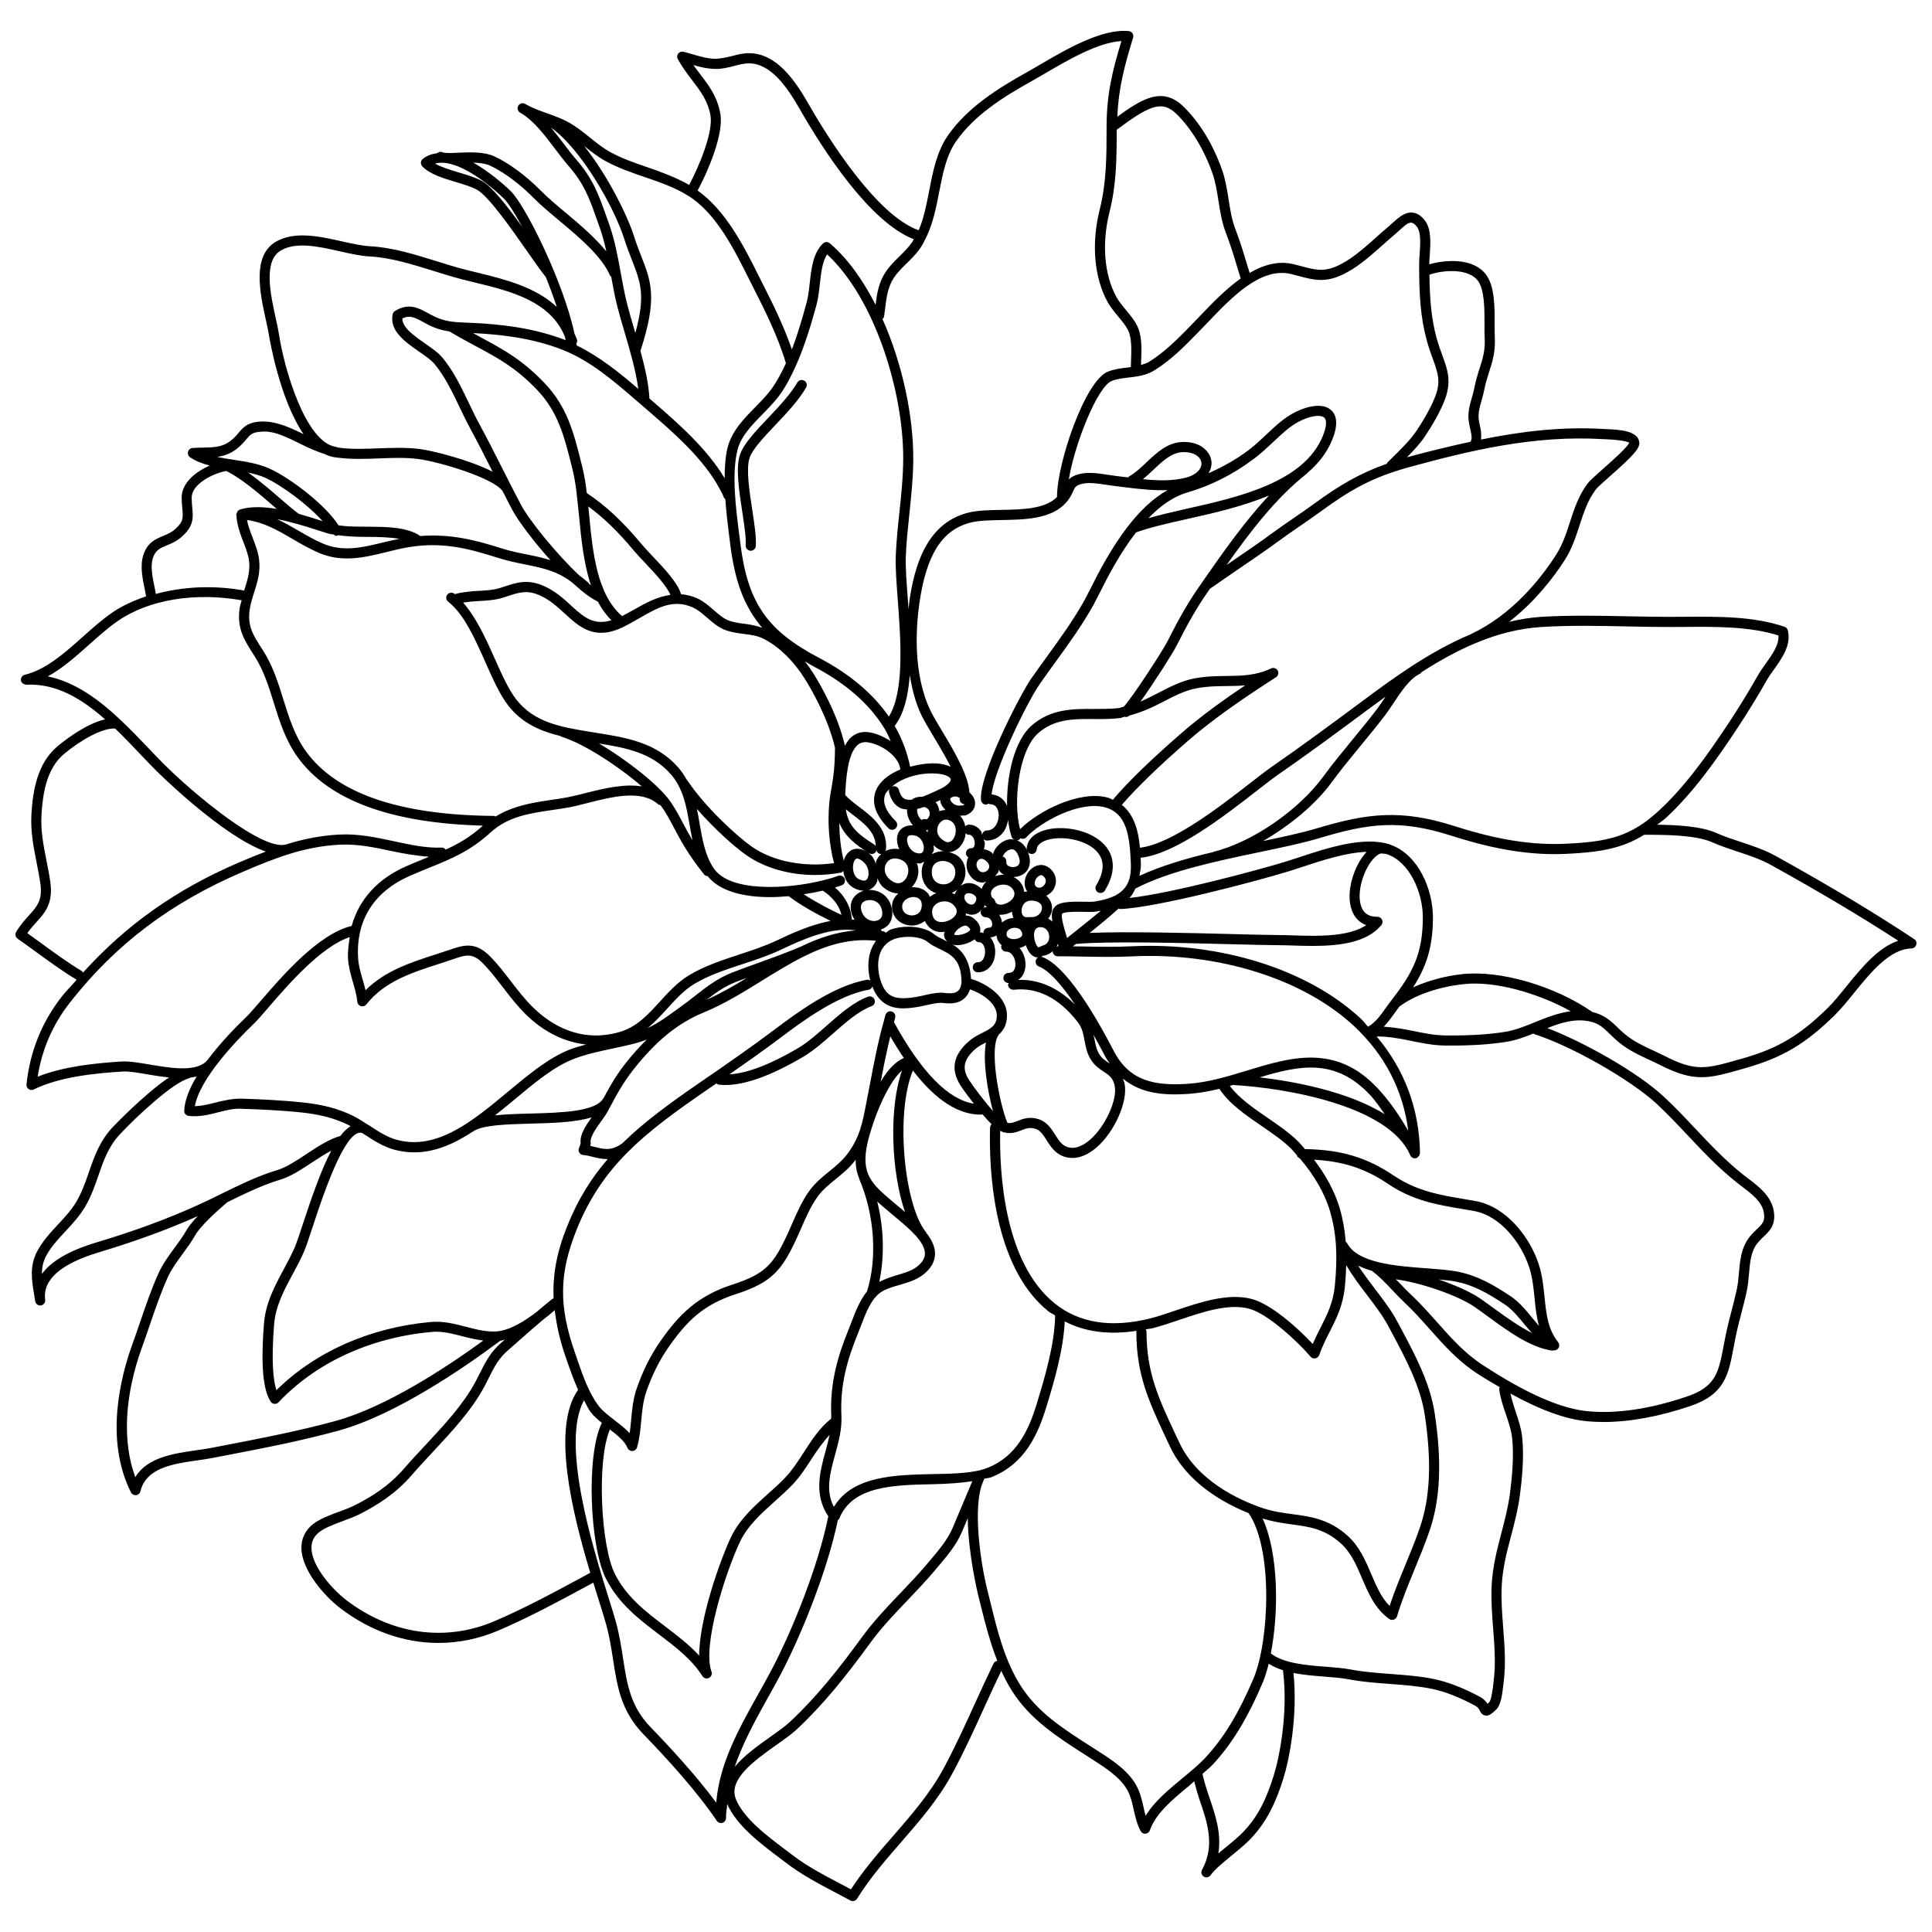 <?xml version="1.0" encoding="UTF-8"?>
<!-- Uploaded to: SVG Repo, www.svgrepo.com, Generator: SVG Repo Mixer Tools -->
<svg width="800px" height="800px" version="1.1" viewBox="144 144 512 512" xmlns="http://www.w3.org/2000/svg">
 <defs>
  <clipPath id="a">
   <path d="m148.09 152h503.81v496h-503.81z"/>
  </clipPath>
 </defs>
 <path d="m340.09 264.53c-1.152 3.477-0.258 9.359 0.609 15.047 0.543 3.566 1.059 6.926 0.918 8.941-0.051 0.734 0.504 1.375 1.246 1.43 0.031 0.004 0.059 0.004 0.098 0.004 0.695 0 1.289-0.539 1.336-1.246 0.168-2.312-0.371-5.824-0.934-9.539-0.785-5.125-1.672-10.941-0.719-13.805 0.766-2.312 3.707-5.43 6.828-8.723 3.043-3.219 6.191-6.543 8.152-9.934 0.367-0.641 0.145-1.461-0.492-1.832-0.629-0.363-1.461-0.156-1.832 0.492-1.797 3.117-4.836 6.328-7.773 9.438-3.348 3.519-6.484 6.844-7.438 9.727z"/>
 <g clip-path="url(#a)">
  <path d="m651.3 392.89c-10.238-6.805-22.227-14.008-36.641-22.008-2.977-1.652-6.195-2.719-9.32-3.754-2.262-0.742-4.398-1.449-6.43-2.359-4.098-1.824-10.402-2.141-15.77-2.207 0.816-0.656 1.602-1.117 2.438-1.891 7.266-6.727 13.543-15.633 19.211-24.258 2.555-3.883 5.195-8.195 7.426-12.148 0.504-0.891 1.16-1.812 1.863-2.785 2.188-3.074 4.68-6.555 3.715-10.438-0.105-0.438-0.438-0.797-0.883-0.945-8.188-2.785-17.461-2.707-26.469-2.644l-3.934 0.02c-3.75 0-7.508-0.082-11.285-0.152-7.496-0.156-15.254-0.309-22.812 0.152-2.902 0.176-5.707 0.68-8.465 1.309 6.57-5.113 11.496-11.336 14.738-16.363 1.883-2.957 2.934-6.156 3.934-9.246 1.109-3.402 2.156-6.613 4.254-9.402 0.457-0.629 2.215-2.176 3.906-3.672 5.914-5.234 7.856-7.25 7.652-8.898-0.352-3.098-5.356-3.332-8.691-3.481l-0.785-0.039c-11.316-0.676-22.082 0.699-32.465 2.801 0.121-1.148 0.02-2.312-0.25-3.465-0.188-0.828-0.379-1.684-0.398-2.469-0.055-1.461 0.352-2.891 0.797-4.414 0.25-0.875 0.504-1.77 0.672-2.68 0.398-1.996 0.902-3.559 1.379-5.062 0.848-2.656 1.652-5.152 1.457-9.074-0.055-0.953-0.047-2.098-0.047-3.332 0.02-4.492 0.047-10.082-2.262-13.18-3.422-4.609-10.906-3.953-15.062-2.762 0-0.695 0.066-1.516 0.125-2.402 0.207-3.059 0.484-6.856-1.238-9.141-1.023-1.34-2.109-2.051-3.324-2.16-2.031-0.23-3.75 1.352-5.414 2.848-0.383 0.352-0.781 0.715-1.199 1.059-1.02 0.852-2.051 1.777-3.098 2.719-3.285 2.926-6.691 5.961-10.387 7.578-3.551 1.566-5.824 0.945-9.227 0.035-0.715-0.188-1.457-0.395-2.254-0.578-4.062-0.969-7.945 0.211-11.582 2.316-0.25-0.805-0.504-1.582-0.762-2.449-0.816-2.731-1.75-5.828-2.984-9.059-0.996-2.559-1.406-5.211-1.844-8.016-0.406-2.555-0.816-5.195-1.707-7.738-1.652-4.707-4.762-11.43-10.188-16.762-5.477-5.359-10.742-2.367-17.59 2.637 0.316-7.481 1.863-13.375 4.188-20.969 0.105-0.387 0.055-0.801-0.168-1.137-0.227-0.332-0.586-0.551-0.992-0.59-7.129-0.676-16.539 4.816-23.402 8.832-1.234 0.734-2.414 1.414-3.461 2-7.879 4.375-15.887 9.438-21.039 16.809-2.961 4.254-3.988 9.559-4.984 14.695-0.727 3.738-1.422 7.32-2.785 10.453-11.246-4-24.062-24.527-29.156-33.43-3.809-6.664-8.672-13.48-15.816-13.504-1.578 0-3.078 0.387-4.527 0.766-1.477 0.383-2.941 0.664-4.328 0.727-2.102-0.035-3.969-0.578-5.953-1.16-0.836-0.246-1.676-0.492-2.562-0.711-0.52-0.121-1.055 0.066-1.379 0.488-0.328 0.422-0.367 0.992-0.109 1.461 1.188 2.16 2.527 3.926 3.828 5.629 2.207 2.898 4.109 5.391 4.816 9.219 0.785 4.191-2.66 12.914-5.637 18.5-3.516-1.996-7.234-3.375-10.863-4.621-3.551-1.211-6.902-2.359-10.082-4.109-1.859-1.027-3.551-2.383-5.34-3.82-1.734-1.395-3.527-2.836-5.5-3.953-1.875-1.059-3.926-1.789-5.91-2.504-1.961-0.695-3.812-1.359-5.477-2.309-0.098-0.055-0.195-0.105-0.289-0.168-0.637-0.344-1.449-0.141-1.824 0.5-0.367 0.629-0.152 1.449 0.48 1.82 0.098 0.059 0.188 0.109 0.281 0.16 3.367 2.012 6.203 5.762 8.953 9.395 1.211 1.598 2.394 3.152 3.578 4.523 4.195 4.812 5.516 8.559 7.535 14.234l0.699 1.977c0.766 2.137 1.328 4.293 1.809 6.481-2.992-3.652-6.949-7.055-10.656-10.156-2.519-2.102-4.891-4.086-6.766-5.992-3.828-3.883-8.398-7.254-12.234-9.02-2.793-1.285-6.469-1.102-9.453-0.984-1.785 0.098-3.648 0.18-4.394-0.141-0.48-0.211-0.945-0.039-1.32 0.266-1.355 0.195-2.66 0.59-3.812 1.523-0.293 0.23-0.48 0.578-0.5 0.957-0.023 0.371 0.105 0.734 0.359 1.012 1.961 2.07 5.492 3.133 8.906 4.16 2.117 0.637 4.109 1.234 5.559 2.016 3.059 1.633 9.27 10.531 13.387 16.418 2.004 2.867 3.742 5.356 4.852 6.688 1.098 2.672 2.082 5.367 2.953 7.996-5.566-5.266-13.801-7.352-20.883-9.07-1.152-0.277-2.293-0.555-3.391-0.836-2.535-0.648-5.082-1.445-7.648-2.246-5.719-1.785-11.629-3.633-17.617-3.953-2.137-0.117-4.676-0.68-7.356-1.281-5.91-1.328-12.602-2.816-17.578 0.098-6.363 3.742-4.191 13.637-2.602 20.863 0.352 1.594 0.672 3.047 0.852 4.254 0.035 0.227 2.731 16.602 9.113 25.871-3.602-1.785-7.375-3.488-11.199-3.352-3.652 0.172-4.801 1.547-6.019 2.992-0.594 0.699-1.203 1.43-2.231 2.207-2.121 1.617-4.488 1.664-7.227 1.715-0.891 0.016-1.812 0.031-2.754 0.105-0.562 0.039-1.047 0.434-1.195 0.984-0.145 0.551 0.059 1.133 0.527 1.457 1.508 1.043 3.305 1.719 5.231 2.207-3.742 1.637-7.453 4.594-7.445 8.52 0.004 1.078 0.09 2.012 0.176 2.852 0.227 2.422 0.332 3.535-1.949 5.523-1.012 0.883-2.07 1.316-3.188 1.785-1.953 0.812-4.168 1.727-5.215 5.106-0.887 2.848-0.203 6.16 0.414 9.09 0.137 0.641 0.23 1.215 0.336 1.797-3.266 1.113-6.344 2.481-8.984 4.301-2.672 1.844-5.285 4.172-7.805 6.422-4.805 4.289-9.773 8.723-15.348 10.047-0.676 0.16-1.113 0.805-1.02 1.492 0.098 0.684 0.641 1.027 1.387 1.152 7.93-0.43 14.766 3.754 20.906 9.176-5.34 1.215-11.305 6.031-12.66 7.18-5.387 4.559-6.492 11.922-6.856 17.824-0.281 4.641 0.551 8.828 1.352 12.879 0.367 1.844 0.734 3.699 1.004 5.613 0.625 4.43-0.836 6.039-3.043 8.48-1.066 1.184-2.281 2.523-3.359 4.359-0.371 0.609-0.199 1.379 0.371 1.781 1.613 1.133 3.238 2.309 4.852 3.492 3.543 2.574 7.203 5.238 10.793 7.394 0.004 0.004 0.016 0 0.023 0.004-1.305 1.508-2.699 2.863-3.953 4.453-5.305 6.785-8.449 14.617-9.352 23.285-0.047 0.484 0.168 0.961 0.562 1.234 0.23 0.156 0.5 0.242 0.77 0.242 0.203 0 0.402-0.051 0.59-0.133 6.832-3.352 16.133-4.297 23.469-4.746 1.719-0.133 4.227 0.324 6.898 0.785 1.754 0.297 3.613 0.586 5.477 0.785-6.637 4.43-14.934 13.18-15.043 13.297-3.375 3.648-4.805 7.785-6.184 11.785-0.887 2.555-1.797 5.211-3.238 7.691-1.309 2.273-3.164 4.262-4.957 6.191-2.035 2.188-4.141 4.449-5.562 7.195-2.012 3.863-1.379 7.621-0.781 11.25 0.105 0.617 0.207 1.23 0.297 1.852 0.098 0.672 0.664 1.152 1.324 1.152 0.055 0 0.121 0 0.18-0.012 0.734-0.105 1.246-0.777 1.148-1.512-0.699-5.273 4.082-9.496 14.203-12.551 9.98-3.008 18.34-6.074 26.223-9.594-1.219 1.301-2.34 2.598-2.965 3.703-0.906 1.605-2.012 3.109-3.176 4.699-1.523 2.074-3.082 4.211-4.188 6.602-1.863 4.066-3.441 8.672-4.957 13.129-0.672 1.945-1.328 3.883-2 5.719-3.164 8.711-7.422 25.387-0.402 39.363 0.23 0.453 0.695 0.734 1.199 0.734 0.055 0 0.102 0 0.152-0.012 0.559-0.059 1.023-0.469 1.152-1.012 1.516-6.281 8.766-7.309 15.156-8.211 1.379-0.195 2.707-0.383 3.898-0.625l2.848-0.543c10.27-1.969 20.871-4.019 30.66-6.723 15.059-4.144 33.207-16.629 42.785-23.781 0.418-0.055 0.84-0.25 1.258-0.344-0.246 0.207-0.559 0.504-0.797 0.691-3.019 2.562-4.324 5.195-5.848 8.223-0.387 0.77-0.789 1.578-1.238 2.414-3.203 5.941-8.309 11.418-13.246 16.711-1.918 2.051-3.82 4.086-5.562 6.102-4.109 4.742-8.594 7.453-12.82 9.645-1.184 0.629-2.715 1.195-4.328 1.797-2.621 0.961-5.32 1.977-7.098 3.394-1.996 1.613-3.039 3.789-3.008 6.293 0.082 5.961 6.203 12.797 10.309 15.934 7.981 6.086 16.984 9.203 26.023 9.203 5.316 0 10.637-1.078 15.781-3.254 7.981-3.406 15.719-7.57 23.195-11.613l2.055-1.113c0.535 1.738 1.078 3.496 1.559 5.019 0.816 2.606 1.484 4.742 1.895 6.246 0.871 3.231 1.344 6.301 1.805 9.281 1.074 6.941 2.086 13.508 8.02 19.629 5.961 6.144 14.168 15.109 19.441 22.945 0.25 0.371 0.676 0.594 1.109 0.594 0.137 0 0.277-0.02 0.414-0.066 0.562-0.188 0.945-0.727 0.926-1.328-0.039-1.254 0.227-2.43 0.316-3.656 2.43 5.633 8.715 10.41 13.824 14.254l1.832 1.379c4.066 3.117 8.625 5.527 13.047 7.844 1.324 0.699 2.629 1.391 3.914 2.082 0.207 0.109 0.422 0.168 0.645 0.168 0.449 0 0.887-0.23 1.145-0.629 3.356-5.422 7.586-10.277 11.672-14.973 4.867-5.598 9.906-11.391 13.582-18.207 3.102-5.75 5.824-11.715 8.449-17.488 1.484-3.266 2.977-6.5 4.519-9.707 0.828 1.824 1.77 3.606 2.856 5.344 4.816 7.582 12.188 12.289 19.316 16.859 1.125 0.715 2.254 1.438 3.387 2.18 3.195 2.07 6.367 4.41 7.934 7.371 0.816 1.531 1.195 3.203 1.586 4.984 0.422 1.883 0.863 3.844 1.855 5.707 0.23 0.438 0.695 0.715 1.184 0.715 0.039 0 0.059 0 0.105-0.016 0.527-0.039 0.984-0.395 1.16-0.902 1.523-4.469 6.051-8.207 10.438-11.828 0.484-0.398 0.836-0.777 1.301-1.152 0.449 1.691 0.902 3.41 1.477 5.066 2.019 5.906 4.102 11.996 0.594 18.402-0.344 0.629-0.133 1.41 0.473 1.789 0.223 0.133 0.465 0.195 0.707 0.195 0.418 0 0.836-0.207 1.109-0.574 1.004-1.457 3.371-3.414 5.68-5.301 1.441-1.18 2.887-2.367 4.019-3.445 5.356-5.109 7.856-11.383 9.566-16.859 1.523-4.797 3.875-16.52 2.68-27.98 2.656 0.52 5.488 0.754 8.156 0.961 2.379 0.188 4.637 0.359 6.519 0.727 3.582 0.672 7.273 0.953 10.867 1.215 3.758 0.281 7.664 0.574 11.289 1.328 3.352 0.707 7.18 2.203 11.371 4.465 0.711 0.371 0.941 0.836 1.168 1.273 0.211 0.441 0.586 1.152 1.445 1.301 0.105 0.023 0.207 0.035 0.309 0.035 0.848 0 1.578-0.641 2.574-1.582 1.223-1.168 1.586-3.652 1.895-6.324l0.086-0.762c0.66-4.816 0.277-9.801-0.098-14.625-0.281-3.672-0.574-7.477-0.387-11.125 0.23-4.691 1.344-8.922 2.516-13.375 0.902-3.414 1.82-6.941 2.301-10.66 0.523-3.981 1.152-9.863 0.629-15.121-0.242-2.516-1.059-4.922-1.844-7.246-0.523-1.57-0.969-3.055-1.293-4.539 7.996 4.418 14.73 6.848 20.395 7.352 1.379 0.121 2.812 0.188 4.254 0.188 6.941 0 14.637-1.402 22.922-4.188 9.227-3.098 10.207-8.312 11.566-15.539 0.191-1.02 0.387-2.098 0.629-3.231 0.406-1.949 0.91-3.863 1.41-5.789 0.52-1.98 1.039-3.977 1.465-6.016 0.309-1.445 0.441-2.969 0.574-4.445 0.223-2.609 0.441-5.066 1.5-7.055 0.66-1.215 1.535-2.051 2.387-2.848 1.578-1.508 3.379-3.203 2.644-7.008-0.734-3.856-3.977-6.312-6.82-8.469l-1.258-0.961c-4.672-3.707-8.75-8.02-12.691-12.211-2.637-2.805-5.379-5.719-8.293-8.418-7.078-6.613-21.488-14.637-30.914-18.203 3.648-1.438 7.195-2.551 11-1.824 2.574 0.473 3.856 1.707 5.606 3.426 0.695 0.68 1.426 1.379 2.281 2.098 2.578 2.125 5.371 3.426 8.082 4.68 0.961 0.453 1.949 0.902 2.91 1.391 4.586 2.336 7.801 3.238 11 3.238 3.203 0 6.363-0.91 10.844-2.191l0.797-0.223c9.895-2.828 15.895-6.398 23.77-14.148 1.586-1.57 3.223-3.578 4.953-5.703 4.449-5.496 9.496-11.719 15.277-11.863 0.586-0.016 1.09-0.406 1.254-0.969 0.188-0.555-0.039-1.156-0.523-1.484zm-98.727-82.73c7.445-0.469 15.148-0.309 22.605-0.152 3.789 0.074 7.566 0.152 11.324 0.152l3.961-0.02c8.496-0.066 17.246-0.133 24.836 2.258 0.207 2.481-1.633 5.043-3.414 7.535-0.742 1.055-1.465 2.062-2.012 3.027-2.203 3.894-4.805 8.156-7.324 11.996-5.594 8.48-11.73 17.227-18.793 23.758-7.57 7.019-13.543 8.367-24.91 8.891-11.359 0.535-21.699-2.238-29.449-4.699-14.156-4.516-23.035-3.394-36.457 0.625-3.934 1.18-8.938 2.246-14.227 3.356 7.055-4.082 13.801-9.574 18.164-15.523 2.449-3.352 5.148-6.629 7.758-9.805 2.16-2.625 4.312-5.238 6.359-7.918 0.707-0.922 1.422-2.019 2.203-3.168 2.082-3.148 4.449-6.715 7.141-7.926 0.191-0.09 0.277-0.273 0.398-0.422 4.731-3.027 9.465-5.68 14.305-7.691 0.012-0.004 0.023 0 0.023-0.004 0.012 0 0.012-0.004 0.012-0.004 5.602-2.356 11.367-3.887 17.496-4.266zm-9.664 107.28c-4.484 0.727-9.551 1.027-15.906 0.961-2.887-0.02-5.883-0.648-8.785-1.246-2.449-0.516-4.969-0.891-7.5-1.078 1.059-1.133 1.996-2.367 2.836-3.562 0.434-0.605 0.863-1.188 1.289-1.758 4.012-3.019 10.379-5.25 17.09-5.953 7.992-0.887 19.352 2.211 28.324 7.18-3.231 0.438-6.281 1.598-9.254 2.816-2.773 1.141-5.375 2.203-8.094 2.641zm-64.582 24.949c2.934 2.004 5.707 3.898 7.836 6.031 0.543 0.539 1.004 1.129 1.508 1.691 0.105 0.418 0.379 0.707 0.777 0.863 3.789 4.41 6.637 9.266 8.02 14.008 1.688 5.801 2.074 11.695 1.281 19.703-0.43 4.523-1.949 7.496-3.684 10.953-0.734 1.426-1.465 2.891-2.172 4.523-3.856-4.117-10.984-10.555-16.156-11.914-6.277-1.672-13.715 0.863-20.289 3.078-2.398 0.816-4.648 1.578-6.68 2.082-10.281 2.555-18.785 1.223-25.246-3.981-13.586-10.918-14.68-35.141-14.465-45.766 0.262 0.137 0.523 0.266 0.77 0.348 0.082 0.012 0.109 0.121 0.191 0.121 0.059 0 0.109-0.031 0.172-0.031 1.684 0.438 3.109-0.023 4.324-0.504 1.301-0.52 2.414-0.945 3.969-0.422 1.234 0.406 1.996 1.602 2.887 2.996 1.027 1.633 2.215 3.477 4.473 4.297 0.762 0.273 1.562 0.406 2.359 0.406 2.09 0 4.262-0.938 6.387-2.777 4.836-4.191 8.375-12.254 7.438-16.898-0.105-0.523-0.297-0.938-0.465-1.367 4.902 4.086 11.141 4.484 17.359 4.066 2.785-0.188 5.527-0.695 8.227-1.344 2.574 3.941 6.938 6.938 11.18 9.836zm71.918 51.09c-1.797-2.203-3.652-4.457-5.894-5.949-4.691-3.141-8.828-5.441-13.773-6.469-2.281-0.484-5.301-0.699-8.484-0.941-8.211-0.609-18.402-1.367-21.148-6.758-0.074-0.125-0.211-0.156-0.316-0.262v-0.012c-0.25-3.109-0.75-6-1.586-8.871-1.27-4.332-3.648-8.762-6.812-12.883 7.648 0.422 13.445 2.254 19.594 6.394 6.648 4.481 12.914 5.527 20.148 6.742l2.543 0.438c7.184 1.258 12.672 8.609 14.723 14.895 0.883 2.699 1.16 5.527 1.438 8.254 0.242 2.449 0.492 4.934 1.18 7.34-0.535-0.617-1.07-1.266-1.609-1.918zm-0.262 3.769c-3.352-1.684-6.723-4.066-9.82-6.332-1.41-1.039-2.785-2.039-4.066-2.91-2.449-1.652-6.5-3.457-10.832-4.934 1.789 0.156 3.457 0.332 4.762 0.605 4.543 0.953 8.281 3.039 12.836 6.07 1.906 1.281 3.637 3.387 5.309 5.426 0.578 0.719 1.207 1.383 1.812 2.074zm-93.52 28.91-1.133-2.41c-4.359-9.336-7.496-16.07-7.496-26.934 0-0.195-0.137-0.352-0.223-0.535 0.621-0.121 1.176-0.121 1.789-0.281 2.137-0.535 4.445-1.309 6.891-2.137 6.207-2.106 13.219-4.516 18.742-3.039 4.984 1.309 13.07 8.926 16.277 12.707 0.262 0.309 0.641 0.473 1.02 0.473 0.086 0 0.168 0 0.25-0.02 0.457-0.086 0.855-0.418 1.012-0.863 0.852-2.367 1.855-4.352 2.836-6.281 1.789-3.535 3.488-6.879 3.981-11.891 0.188-2.012 0.312-3.879 0.352-5.668 1.57 2.68 3.516 5.309 5.477 7.875 2.168 2.836 4.195 5.508 5.602 8.148l1.09 2.023c3.684 6.914 7.496 14.062 8.652 21.668 1.863 12.402 1.441 21.879-1.301 29.84-1.152 3.379-2.535 6.699-3.856 9.906-1.445 3.516-2.934 7.141-4.168 10.848-2.223-2.215-3.496-5.234-4.84-8.398-1.551-3.621-3.141-7.379-6.324-10.238-4.914-4.398-9.82-5.047-14.555-5.68-2.637-0.352-5.359-0.715-8.188-1.699-6.152-2.113-17.195-7.234-21.887-17.414zm-65.301 8.492c-9.977 0.211-21.148 0.465-26.094 8.566-0.051 0-0.102 0.02-0.145 0.02-2.188-4.293-0.953-8.883 0.367-13.672 0.918-3.352 1.867-6.797 1.699-10.293-0.402-8.262 1.492-14.816 4.457-22.105 0.25-0.625 0.504-1.273 0.762-1.949 1.238-3.266 2.644-6.953 5.16-8.711 1.273-0.902 3.066-1.426 4.957-1.969 2.231-0.648 4.535-1.336 6.316-2.727 2.062-1.605 3.125-3.473 3.152-5.516 0.031-2.012-0.988-3.906-2.394-5.68-0.023-0.039-0.012-0.098-0.039-0.133-5.715-7.031-8.168-31.477-3.426-42.785 4.574 5.961 10.715 11.684 17.891 11.684 0.191 0 0.398-0.02 0.59-0.031 0.855 1.004 1.652 1.875 2.363 2.586-0.23 0.23-0.398 0.562-0.406 0.926-0.289 10.656 0.645 36.746 15.453 48.645 0.562 0.453 1.215 0.707 1.797 1.098-0.086 7.637-2.891 16.906-4.785 23.109l-0.109 0.379c-2.031 6.625-5.176 13.82-13.043 16.906-3.637 1.441-8.922 1.551-14.523 1.652zm-94.188-30.402-0.562-1.633c-4.363-12.465-4.273-20.984 0.336-32.586 6.832-17.168 18.164-25.887 34.66-37.238 0.816-0.551 1.621-1.133 2.438-1.684 0.176 0.133 0.332 0.293 0.57 0.324 0.578 0.074 1.184 0.105 1.809 0.105 5.305 0 12.27-2.523 20.73-7.527 2.656-1.582 5.285-3.883 7.824-6.125 3.344-2.953 6.801-5.984 10.188-7.238 0.695-0.25 1.055-1.023 0.797-1.719-0.25-0.695-1.02-1.059-1.719-0.789-3.859 1.41-7.508 4.625-11.035 7.734-2.559 2.254-4.984 4.379-7.422 5.836-7.527 4.449-13.586 6.711-18.277 7.004 4.539-3.16 9.082-6.352 13.742-9.859 5.18-3.894 14.82-11.141 23.195-12.566 0.469-0.082 0.762-0.43 0.938-0.84 1.484 3.863 4.066 5.777 8.16 5.777h0.004c1.082 0 2.301-0.121 3.844-0.371 0.715-0.117 1.449-0.289 2.195-0.453 1.281-0.289 2.602-0.586 3.945-0.648 0.16 0 0.383 0.023 0.641 0.051 0.48 0.051 1.066 0.105 1.684 0.105 2.781 0 4.609-1.32 5.402-3.719 2.805 0.953 7.234 3.527 7.109 7.113-0.082 2.41-1.457 3.223-3.883 4.438-1.152 0.586-2.336 1.168-3.402 2.098-4.312 3.668-5.074 7.684-2.246 11.957 0.777 1.18 2.066 2.934 3.445 4.691-6.731-1.066-13.816-8.227-21.121-21.508l-0.047-0.086c0.109-0.352 0.191-0.797 0.297-1.145 0.227-0.699-0.16-1.457-0.867-1.684-0.684-0.211-1.457 0.168-1.684 0.867-0.152 0.473-0.258 1.059-0.402 1.551-0.047 0.117-0.07 0.203-0.086 0.324-1.289 4.504-2.324 9.633-3.211 14.312-0.301 1.621-0.605 3.195-0.898 4.66l-0.488 2.516c-0.984 5.195-1.758 9.301-5.152 13.699-1.309 1.691-2.941 3.039-4.672 4.438-1.789 1.465-3.641 2.973-5.106 4.941-1.988 2.656-3.387 5.859-4.734 8.938l-0.953 2.156c-3.879 8.566-6.031 11.098-14.852 13.961-9.254 2.996-14.148 7.926-19.035 14.922-2.672 3.824-4.684 7.856-6.359 12.672-0.934 2.699-1.203 5.578-1.465 8.363-0.109 1.184-0.223 2.336-0.371 3.426-1.152-1.234-2.594-2.344-4.016-3.438-1.672-1.301-3.246-2.516-4.227-3.809-2.609-3.481-4.16-7.965-5.66-12.316zm-6.258-16.129c-0.117 0.047-0.25 0.016-0.352 0.102-1.605 1.285-2.898 2.379-4.207 3.492-2.996 2.293-6.879 4.777-10.352 5.106-2.801 0.223-5.441-0.453-8.277-1.195-3.004-0.781-6.066-1.598-9.48-1.273-16.062 1.477-30.465 7.875-40.793 18.062-0.832-2.523-1.391-7.508-0.629-17.27 0.383-5.004 2.578-9.09 4.906-13.41 1.027-1.914 2.09-3.883 3.008-5.981 0.559-1.254 1.316-3.562 2.266-6.469 1.883-5.738 5.594-17.07 9.227-22.324 0.09-0.102 0.141-0.191 0.203-0.316 1.266-1.754 2.519-2.727 3.68-2.414 0.238 0.145 0.465 0.277 0.699 0.434 2.43 1.578 4.938 3.215 7.859 4.012 1.82 0.48 3.594 0.711 5.324 0.711 5.5 0 10.594-2.293 15.48-5.488 0.016-0.02 0.039-0.012 0.055-0.02 2.367-1.754 8.926-1.93 15.266-2.106 5.879-0.156 11.887-0.324 16.191-1.664-1.586 2.215-3.203 4.672-2.902 6.805-0.047 0.289-0.262 0.816-0.492 1.422-0.133 0.387-0.074 0.816 0.16 1.176 0.23 0.332 0.609 0.555 1.027 0.586 0.805 0.047 1.633 0.25 2.504 0.484 1.117 0.273 2.352 0.586 3.727 0.586 0.086 0 0.18-0.039 0.273-0.039-4.352 5.043-7.969 10.75-10.82 17.926-2.769 6.934-3.832 12.871-3.551 19.066zm-79.441-72.832c0.91-0.871 2.195-2.367 3.828-4.254 5.332-6.195 13.98-16.172 21.582-18.695-0.277 1.867-0.578 3.734-0.453 5.773 0.137 2.144 0.727 4.191 1.293 6.168 0.52 1.789 1.004 3.477 1.164 5.203 0.055 0.543 0.43 1.004 0.953 1.152 0.52 0.168 1.09-0.02 1.438-0.441 4.82-6.102 11.859-8.367 19.312-10.777l3.477-1.145c3.769-1.301 5.34-1.824 8.23 1.148 1.855 1.91 3.461 4 5.164 6.211 1.867 2.434 3.805 4.953 6.07 7.18 4.848 4.75 10.277 7.359 15.984 7.992-1.367 0.363-2.731 0.742-4.051 1.234-5.672 2.125-11.035 6.609-16.715 11.324-9.199 7.656-18.742 15.602-29.406 12.699-2.508-0.672-4.836-2.191-7.09-3.668-0.414-0.262-0.82-0.492-1.234-0.75-0.004 0-0.012-0.012-0.016-0.023h-0.004c-0.73-0.457-1.449-0.941-2.18-1.34-5.059-2.785-10.082-3.648-14.332-4.109-5.488-0.598-11.566-0.863-16.254-1.02-2.484-0.039-4.769 0.504-6.961 1.047-1.859 0.473-3.629 0.922-5.438 0.945 1.359-7.469 11.254-17.641 15.637-21.855zm62.699-50.652c4.648-4.258 10.297-5.082 16.289-5.961 1.535-0.227 3.082-0.453 4.613-0.734 1.477-0.277 3.129-0.695 4.887-1.148 6.332-1.617 14.246-3.637 18.641 0.352 0.16 0.145 0.371 0.152 0.562 0.207 0.105 0.133 0.273 0.297 0.363 0.422 1.266 1.785 2.191 3.531 3.254 5.547 1.762 3.336 3.758 7.113 8 12.414 0.242 0.297 0.59 0.418 0.941 0.449 3.281 4.098 9.73 5.559 16.504 5.559 1.656 0 3.332-0.105 4.973-0.25 3.027 2.332 7.703 4.906 11.125 6.57-5.238 0.945-10.367 3.316-14.379 5.219-3.043 1.441-6.469 2.562-9.789 3.664-4.574 1.5-9.316 3.059-13.367 5.512-3.082 1.875-5.457 4.488-7.75 7.012-3.16 3.473-6.141 6.75-10.758 8.051-10.383 2.934-18.172-1.988-22.883-6.613-2.133-2.082-4.004-4.519-5.82-6.883-1.676-2.176-3.406-4.43-5.359-6.445-4.086-4.195-7.141-3.141-11.027-1.82l-3.43 1.129c-6.648 2.144-13.512 4.363-18.691 9.527-0.23-0.969-0.504-1.918-0.777-2.856-0.555-1.918-1.078-3.738-1.188-5.586-0.629-10.121 4.168-17.715 13.871-21.941 1.797-0.785 3.488-1.465 5.082-2.117 5.766-2.348 10.727-4.356 16.113-9.277zm-63.809-59.066c0.23-1.578 0.695-3.043 1.188-4.594 0.84-2.621 1.703-5.324 1.32-8.586-0.227-2.016-0.984-3.969-1.707-5.859-0.629-1.629-1.234-3.188-1.508-4.734 4.543 0.637 8.188 2.766 12.027 5.008 2.176 1.27 4.434 2.586 6.934 3.672 6.266 2.711 12.238 1.25 18-0.18 1.98-0.492 4.027-0.992 6.055-1.32 8.934-1.445 15.941 0.449 23.523 2.871 2.516 0.801 4.922 1.285 7.246 1.75 4.715 0.938 8.812 1.832 12.672 5.019 2.41 2.215 4.672 3.949 6.504 4.797 0.957 1.848 2.156 3.508 3.598 4.961-4.543 1.402-7.164-0.676-10.465-3.715-2.019-1.863-4.312-3.977-7.359-5.336-4.301-1.926-7.18-0.969-10.523 0.117l-1.059 0.348c-1.844 0.59-3.812 0.695-5.906 0.805-2.023 0.105-4.117 0.293-6.191 0.855-0.035-0.023-0.059-0.07-0.102-0.102-0.598-0.465-1.438-0.332-1.879 0.246-0.449 0.594-0.336 1.43 0.246 1.879 4.137 3.176 7.039 9.691 9.848 16.012 1.965 4.414 3.812 8.578 6.039 11.465 3.68 4.758 8.621 6.828 13.855 8.105 0.059 0.031 0.09 0.109 0.156 0.133 6.035 1.848 15.281 7.914 21.402 13.211-4.762-0.762-10.254 0.594-14.973 1.793-1.703 0.43-3.301 0.836-4.719 1.102-1.496 0.281-3.008 0.504-4.508 0.719-4.949 0.727-10 1.578-14.547 4.379-0.137-0.051-0.238-0.168-0.387-0.168-25.004-0.188-41.77-5.934-49.844-17.078-3.004-4.137-4.527-9.027-6.004-13.766-1.352-4.336-2.75-8.816-5.273-12.797l-0.422-0.672c-2.332-3.609-3.856-6.008-3.238-10.34zm7.922-29.609c-2.562-2.227-5.422-4.648-8.297-6.715 1.598 0.332 3.125 0.75 4.465 1.352 4.457 2.019 11.406 7.234 15.242 11.512-0.266-0.086-0.508-0.156-0.781-0.246-1.754-0.562-3.621-1.148-5.535-1.688-1.41-1.023-3.195-2.562-5.094-4.215zm9.809 8.453c1.133 0.367 2.215 0.719 3.258 1.031 0.383 0.117 0.875 0.117 1.285 0.207 0.207 0.117 0.344 0.352 0.586 0.352 0.207 0 0.406-0.047 0.598-0.141 0.012-0.004 0.012-0.02 0.023-0.023 2.301 0.324 4.836 0.441 7.609 0.441 3.027 0.004 6.039 0.07 8.574 0.523-1.367 0.289-2.746 0.559-4.066 0.887-5.57 1.375-10.836 2.691-16.293 0.316-2.352-1.023-4.535-2.301-6.648-3.531-1.734-1.012-3.512-2-5.375-2.891 3.566 0.66 7.211 1.797 10.449 2.828zm54.148-6.68c-1.668-3.144-3.281-6.332-4.887-9.527-1.996-3.953-3.996-7.91-6.102-11.789-1.004-1.84-1.91-3.742-2.82-5.648-1.969-4.121-4.004-8.383-6.938-11.934-1.102-1.336-2.836-2.543-4.66-3.824-2.973-2.074-6.035-4.207-6.004-6.613 1.883-0.957 3.203-0.316 5.562 0.969 0.562 0.309 1.148 0.629 1.762 0.926 1.824 0.875 3.496 1.301 5.152 1.543 2.508 1.492 4.805 2.734 6.969 3.891 5.859 3.141 10.484 5.621 16.098 11.426 5.742 5.93 7.406 12.652 9.34 20.43l0.281 1.145c0.473 1.906 0.797 4.098 1.074 6.41-0.035 0.242-0.031 0.449 0.066 0.676 0.191 1.633 0.363 3.281 0.527 5.027 0.574 6.09 1.246 12.617 3.141 18.277-0.168-0.133-0.352-0.281-0.523-0.422-0.055-0.082-0.047-0.188-0.125-0.25-0.262-0.227-0.516-0.422-0.754-0.625-0.277-0.223-0.551-0.438-0.832-0.695-0.25-0.227-0.52-0.352-0.77-0.562-6.09-5.672-13.383-14.723-15.559-18.828zm30.77-27.441 2.562 2.211c7.129 6.152 15.211 13.121 19.508 21.352l0.316 0.586c0.23 0.418 0.387 0.707 0.562 1.258 0.074 0.242 0.273 0.387 0.453 0.543 0.25 3.449 0.645 6.863 1.027 9.801l0.289 2.277c1.203 9.707 3.703 16.488 8.449 22.027-1.547-0.52-3.027-0.832-4.434-1.004-1.379-0.168-2.68-0.328-4.133-0.789-1.5-0.473-2.856-1.648-4.297-2.898-1.34-1.16-2.731-2.367-4.383-3.113-1.492-0.664-2.891-0.953-4.254-1.074-0.84-2.988-4.359-6.711-7.481-10.012-1.137-1.199-2.191-2.309-2.953-3.231-5.047-6.066-9.574-10.27-14.539-13.562-0.281-2.352-0.625-4.594-1.117-6.594l-0.281-1.133c-2.019-8.156-3.762-15.199-10.012-21.648-5.898-6.109-10.934-8.805-16.758-11.926-0.605-0.324-1.324-0.754-1.953-1.09h0.039c6.648 0.332 15.355 1.148 23.73 4.457 7.344 2.902 13.605 8.324 19.656 13.562zm41.996-9.129c0.059-0.098 0.09-0.191 0.125-0.297 2.223-4.973 3.891-10.387 5.422-15.984 0.484-1.762 0.699-3.727 0.91-5.621 0.332-3.008 0.648-5.879 1.918-7.856 12.688 11.734 20.203 36.379 20.176 54.02-0.012 4.887-0.523 9.75-1.02 14.449-0.395 3.672-0.789 7.481-0.953 11.281-0.125 3.047 0.172 7.094 0.523 11.777 0.781 10.398 1.824 24.363-2.359 30.969-4.195-6.09-10.395-11.316-18.559-15.602-13.801-7.262-18.852-14.625-20.797-30.312l-0.289-2.289c-0.875-6.84-2.09-16.211-0.441-22.555 0.926-3.582 3.84-6.551 6.66-9.426 1.637-1.672 3.336-3.402 4.648-5.254 1.594-2.242 2.867-4.731 4.035-7.301zm30.289 81.723c0.594 3.633 1.461 7.269 3.109 10.676 0.734 1.523 1.906 3.465 3.258 5.727 1.402 2.316 3.078 5.16 4.457 7.898-1.012-0.453-2.215-0.785-3.699-0.867-2.266-0.133-4.691 0.25-7.023 0.863-0.797-3.848-2.16-7.461-4.102-10.82 2.508-3.219 3.598-8.059 4-13.477zm41.305-45.57c0.012-0.004 0.012-0.012 0.02-0.016 1.078-1.168 1.551-2.211 1.941-3.047 0.539-1.215 0.75-1.672 2.637-2.086 1.758-0.367 4.144-0.004 6.219 0.312 0.777 0.121 1.531 0.238 2.215 0.316 0.902 0.105 1.832 0.223 2.785 0.344 3.562 0.449 7.426 0.883 11.195 0.746-3.988 2.231-7.438 5.68-10.387 9.457-0.012 0.031-0.039 0.047-0.051 0.074-4.523 5.809-7.875 12.363-9.969 16.535-0.59 1.184-1.094 2.176-1.492 2.906-2.953 5.332-6.324 9.977-9.883 14.895-1.449 1.996-2.906 4.004-4.344 6.07-3.004 4.324-13.906 25.574-13.316 32.184 0.066 0.695 0.648 1.219 1.336 1.219 0.035 0 0.082 0 0.117-0.004 0.207-0.02 0.336-0.168 0.508-0.266 0.141 0.051 0.246 0.168 0.402 0.168 2.152 0 2.324 2.242 2.328 2.926 0 1.047-0.324 2.09-0.891 2.848-0.578 0.781-1.336 1.18-2.246 1.18-0.648 0-1.129 0.5-1.25 1.125-0.137-0.309-0.105-0.684-0.293-0.945-0.797-1.109-1.934-1.719-3.203-1.719-0.395 0-0.73 0.188-0.973 0.457-0.18-1.043-0.629-2.012-1.402-2.816 0.238-0.012 0.469-0.02 0.707-0.07 0.02-0.004 0.035-0.012 0.055-0.016 0.273 0.059 0.559 0.051 0.836-0.059 2.41-0.977 2.691-2.906 2.203-4.258-0.242-0.664-0.73-1.258-1.305-1.789-0.262-4.418-3.777-10.504-7.125-16.07-1.324-2.203-2.473-4.102-3.152-5.508-4.769-9.863-3.894-22.258-2.949-28.766 1.84-12.617 5.953-19.129 13.336-21.109 2.297-0.609 5.32-0.66 8.523-0.719 6.082-0.117 12.98-0.242 16.867-4.5zm35.25 22.336c-2.644 3.793-5.215 8.246-8.102 14.012-1.367 2.746-9.465 15.16-11.738 17.609-0.469 0.102-0.91 0.328-1.391 0.383-2.117 0.23-4.281 0.211-6.449 0.223-5.738-0.047-11.559-0.02-16.605 4.414-4.68 4.121-6.648 13.559-6.484 21.32-0.699-1.793-2.191-2.926-4.102-3.09 0.66-6.445 9.371-24.359 12.711-29.18 1.426-2.047 2.867-4.039 4.301-6.019 3.473-4.769 7.043-9.699 10.07-15.168 0.406-0.754 0.922-1.785 1.543-3.008 2.039-4.055 5.309-10.461 9.652-16.055 3.672-1.324 8.418-2.41 13.496-3.543 7.019-1.566 14.828-3.344 21.711-6.231-6.438 6.926-12.102 14.957-17.246 22.355zm-19.305 34.363c0.309 0 0.613-0.105 0.867-0.324 0.016-0.012 0.055-0.055 0.066-0.07 3.059-0.789 5.961-2.082 8.73-3.523 3.066-1.602 5.961-3.109 9.027-3.684 2.84-0.543 5.516-0.578 8.113-0.605 1.578-0.02 3.195-0.035 4.836-0.188-5.801 3.891-11.789 8.207-17.035 12.781-7.914 6.891-13.941 12.73-17.895 17.367-0.047 0.051-0.023 0.133-0.066 0.191-0.504-0.211-0.961-0.469-1.543-0.621-7.391-1.914-18.246 3.516-23.121 8.414-1.875-6.949-0.48-20.816 4.805-25.461 4.273-3.762 9.355-3.805 14.82-3.742 2.215 0.016 4.484 0.012 6.746-0.242 0.504-0.051 0.941-0.289 1.43-0.387 0.09 0.02 0.137 0.094 0.219 0.094zm1.34 38.949c0.242 6.086-2.488 8.879-9.719 9.965-0.539 0.082-1.598 0.059-2.719 0.035-3.863-0.047-6.691-0.016-7.894 1.551-0.711 0.906-0.719 2.227-0.457 3.727-0.344-0.297-0.684-0.598-1.113-0.785 0.484-0.664 0.863-1.379 0.973-2.141 0.223-1.387-0.262-2.867-1.484-3.93 0.848-0.43 1.598-1.047 2.062-1.949 0.75-1.473 0.648-3.098-0.25-4.359-1.113-1.531-2.348-1.855-3.203-1.855-0.332 0-0.695 0.055-1.027 0.156-1.82 0.559-3.223 2.438-3.316 4.473-0.055 0.922 0.215 1.723 0.691 2.394-0.262 0.059-0.562 0.02-0.816 0.117-0.086-0.766-0.281-1.527-0.777-2.231-0.551-0.797-1.273-1.328-2.062-1.719 1.125-0.031 2.223-0.371 3.019-1.078 1.355-1.188 1.699-3.078 0.945-5.176-0.777-2.207-1.98-3.055-3.019-3.438 0.105-0.012 0.227-0.02 0.332-0.059 0.262-0.098 0.414-0.316 0.562-0.523 0.516 0.238 1.113 0.223 1.508-0.203 4.137-4.398 14.328-9.73 20.863-8 5.887 1.547 6.609 7.723 6.902 15.027zm-19.316 21.125c0.051 0.246 0.098 0.473 0.109 0.656h-0.176c-0.109 0-0.188 0.098-0.309 0.125 0.152-0.25 0.277-0.508 0.375-0.781zm2.402-1.508c-0.109-0.441-0.262-0.918-0.406-1.406-0.418-1.422-1.273-4.367-0.902-5.012 0.418-0.453 2.457-0.539 4.125-0.539 0.613 0 1.18 0.012 1.598 0.02 1.289 0.031 2.414 0.055 3.176-0.066 0.465-0.07 0.922-0.141 1.379-0.23-2.106 1.758-4.375 3.566-6.402 5.188-0.918 0.723-1.777 1.414-2.566 2.047zm-7.461 7.555c2.504 0.938 5.82 4.492 9.598 10.102-4.539-4.519-9.617-6.734-15.094-6.566 0.344-0.258 0.699-0.516 0.91-0.777 0.672-0.867 1.047-2.051 1.047-3.336 0-1.598-0.59-3.18-1.594-4.344 0.629-0.16 1.168-0.379 1.676-0.727 0.363 1.082 0.902 2.051 1.551 2.602 0.504 0.422 1.078 0.637 1.641 0.637 0.051 0 0.098-0.035 0.141-0.039-0.293 0.152-0.527 0.387-0.66 0.719-0.254 0.703 0.09 1.473 0.785 1.73zm-18.43 30.188c-2.07-3.129-1.551-5.652 1.742-8.457 0.766-0.648 1.699-1.113 2.656-1.602-0.883 5.16 0.43 12.867 1.875 18.188-2.223-2.535-4.957-6.117-6.273-8.129zm10.09 11.246c-2.266-5.465-5.125-20.984-2-23.664 1.047-1.023 1.812-2.418 1.879-4.519 0.191-5.508-5.91-8.918-9.512-9.98-0.316-5.215-2.559-7.723-4.969-9.168 0.242 0.082 0.434 0.18 0.727 0.23 0.145 0.012 0.301 0.02 0.457 0.02 1.402 0 3.375-0.535 4.742-1.57 0.227 0.422 0.59 0.762 1.098 0.762 1.309 0 1.664 1.684 1.664 2.578 0 0.781-0.211 1.516-0.562 2.019-0.336 0.48-0.789 0.715-1.367 0.715-0.742 0-1.34 0.605-1.34 1.34s0.594 1.34 1.34 1.34c1.449 0 2.711-0.656 3.551-1.848 0.684-0.961 1.059-2.231 1.059-3.578 0-1.559-0.492-2.887-1.289-3.82 0.707-0.086 1.246-0.277 1.648-0.562 0 0.016-0.012 0.023-0.012 0.039 0.098 1.066 0.594 1.953 1.367 2.586-0.039 0.125-0.145 0.215-0.145 0.359 0 0.734 0.598 1.34 1.344 1.34 1.512 0 2.449 1.754 2.449 3.375 0 0.684-0.168 1.285-0.484 1.676-0.309 0.395-0.75 0.586-1.371 0.586-0.734 0-1.34 0.598-1.34 1.34 0 0.742 0.598 1.34 1.34 1.34 0.039 0 0.051-0.02 0.086-0.02-0.086 0.207-0.207 0.387-0.18 0.613 0.086 0.734 0.727 1.219 1.477 1.195 6.316-0.711 11.949 2.16 16.914 8.469 1.234 1.551 1.551 3.234 1.875 5.023 0.316 1.699 0.641 3.457 1.75 5.144 1.02 1.562 2.262 2.379 3.352 3.09 1.426 0.941 2.449 1.613 2.883 3.723 0.75 3.707-2.492 10.812-6.57 14.328-1.508 1.301-3.789 2.691-6.082 1.863-1.391-0.492-2.191-1.754-3.109-3.211-1.02-1.586-2.16-3.379-4.297-4.102-2.516-0.836-4.332-0.098-5.812 0.484-1.012 0.402-1.75 0.637-2.559 0.465zm-36.34-37.746c-0.246-0.133-0.516-0.238-0.836-0.176-9.02 1.531-18.992 9.035-24.355 13.062-6.637 4.984-13.035 9.418-19.555 13.887-8.203 5.633-15.133 10.66-20.945 16.367-2.867 2.102-4.898 1.598-7.215 1.012-0.418-0.105-0.848-0.223-1.285-0.316 0.09-0.344 0.121-0.605 0.086-0.855-0.203-1.512 1.461-3.812 2.793-5.668 0.684-0.945 1.324-1.848 1.738-2.625l0.289-0.539c2.09-3.906 3.734-6.996 6.508-10.516 6.055-7.684 11.855-12.391 18.809-15.219 5.211-2.141 10.273-5.269 15.164-8.297 3.883-2.402 7.703-4.758 11.559-6.656 0.047-0.02 0.098-0.035 0.145-0.055 0.012-0.004 0.012-0.016 0.02-0.02 5.934-2.902 12.004-4.629 18.605-3.891-2.168 2.856-2.473 6.852-1.523 10.504zm-71.914-62.801c7.231 1.168 14.027 2.445 19.023 8.125 3.352 3.809 4.168 8.57 5.039 13.609 0.223 1.301 0.465 2.609 0.734 3.91-0.996-1.664-1.82-3.188-2.562-4.606-1.066-2.016-2.074-3.918-3.441-5.844-2.922-4.102-11.082-10.66-18.793-15.195zm-2.574-60.453c-0.082-0.816-0.176-1.566-0.25-2.367 4.035 2.961 7.875 6.648 12.105 11.738 0.797 0.953 1.883 2.106 3.074 3.356 2.574 2.727 5.637 6.012 6.586 8.344-3.387 0.488-6.492 2.098-9.5 3.824-1.066 0.625-2.18 1.219-3.301 1.805-6.613-5.664-7.785-16.77-8.715-26.699zm9.004 29.594c1.5-0.734 2.938-1.562 4.344-2.371 4.793-2.766 8.938-5.144 14.148-2.805 1.293 0.586 2.481 1.613 3.734 2.695 1.582 1.367 3.215 2.781 5.238 3.426 1.688 0.535 3.176 0.715 4.613 0.898 1.945 0.242 3.617 0.449 5.516 1.473 3.891 2.086 7.617 5.758 10.496 10.332 1.82 2.898 6.211 10.465 8.039 18.34-0.012 5.402-0.508 8.262-0.945 10.758-0.211 1.211-0.406 2.344-0.539 3.629-0.555 5.621-0.039 11.25 1.223 16.203-8 1.113-16.203-0.457-21.781-4.375-4.102-2.883-12.414-10.52-17.242-17.773-0.012-0.02-0.035-0.016-0.055-0.035-0.613-1.094-1.309-2.16-2.191-3.168-5.828-6.641-13.777-7.914-21.469-9.148l-1.676-0.273c-7.723-1.246-15.012-2.422-19.824-8.652-2.031-2.625-3.824-6.644-5.719-10.918-2.414-5.414-4.949-10.887-8.332-14.699 1.324-0.215 2.68-0.348 4.098-0.422 2.168-0.117 4.414-0.23 6.578-0.926l1.078-0.348c3.148-1.031 5.231-1.719 8.594-0.215 2.644 1.18 4.676 3.047 6.637 4.852 3.879 3.555 7.902 7.211 15.438 3.523zm90.609 55.637c0.082-0.312 0.082-0.645 0.117-0.973 0.242 0.223 0.551 0.379 0.906 0.379 0.398 0 0.734 0.203 1.027 0.598 0.316 0.438 0.504 1.059 0.504 1.652 0 0.887-0.332 1.336-0.988 1.336-0.742 0-1.34 0.605-1.34 1.34 0 0.465 0.277 0.812 0.637 1.047-0.68 1.371-0.66 3.008 0.188 4.449 0.836 1.438 2.172 2.262 3.664 2.262 0.336 0 0.613-0.23 0.934-0.312-0.562 0.562-1.027 1.223-1.25 2.012-0.898-0.906-2.098-1.578-3.43-1.578-0.852 0-1.547 0.328-2.156 0.734 0.711-0.922 1.254-2.035 1.281-3.512 0.031-1.543-0.5-2.91-1.523-3.965-0.762-0.777-1.793-1.195-2.891-1.445 1.992-0.074 3.711-1.656 4.32-4.023zm4.898 0.586c0.238 0.211 0.527 0.363 0.871 0.363 1.758 0 3.316-0.805 4.398-2.262 0.664-0.887 1.031-2.023 1.223-3.195 0.215 1.715 0.516 3.316 0.977 4.574 0.168 0.453 0.609 0.648 1.059 0.734-0.52-0.141-0.988-0.211-1.285-0.211-2.324 0.145-4.312 2.156-4.758 3.981-0.156-0.152-0.191-0.348-0.367-0.484-0.641-0.5-1.352-0.73-2.051-0.836 0.172-0.48 0.266-1.023 0.266-1.602 0-0.379-0.258-0.688-0.332-1.062zm16.289 11.832c-0.418 0.812-1.254 1.234-2.051 0.926-0.316-0.133-0.715-0.395-0.684-1.164 0.047-0.891 0.684-1.809 1.668-2.074 0.406 0 0.77 0.398 1.023 0.734 0.441 0.621 0.184 1.312 0.043 1.578zm-2.66 4.551c1.32 0.289 1.996 1.062 1.824 2.137-0.191 1.164-1.27 2.273-3.059 2.133-0.121-0.004-0.207-0.004-0.301 0.004-0.117-0.004-0.223-0.012-0.367 0.004-0.848 0.117-1.18-0.25-1.367-0.539-0.465-0.754-0.359-2.012 0.23-2.848 0.473-0.66 1.184-0.996 2.086-0.996 0.301 0 0.613 0.031 0.953 0.105zm-13.668 8.422c0 0.031 0.031 0.055 0.035 0.086-0.312-0.102-0.621-0.188-0.957-0.211 0.227-0.832 0.238-2.328-1.875-3.859-0.539-0.383-1.195-0.586-1.898-0.59 0.051-0.188 0.047-0.379 0.074-0.562 0.492 0.191 0.992 0.359 1.5 0.359h0.004c1.059 0 1.934-0.539 2.656-1.32-0.121 0.207-0.266 0.395-0.266 0.645 0 0.742 0.598 1.34 1.34 1.34 1.18 0 1.719 1.066 1.719 1.824 0 0.297-0.082 0.551-0.223 0.707-0.152 0.168-0.414 0.25-0.766 0.25-0.746 0-1.344 0.598-1.344 1.332zm-14.203-9.512c-0.133-0.262-0.188-0.555-0.367-0.781-1.039-1.32-2.734-1.883-4.457-1.762 0.836-0.852 1.465-1.977 1.707-3.289 0.207-1.129 0.031-2.16-0.316-3.117 0.223 0.023 0.453 0.105 0.664 0.105 0.523 0 0.867-0.324 1.309-0.492-0.434 0.805-0.781 1.797-0.676 3.258 0.195 2.816 1.895 4.469 3.836 5.113-0.648 0.223-1.18 0.559-1.699 0.965zm-14.262-9.363c-0.074 0.203 0.023 0.406-0.023 0.609-0.348-0.832-0.66-1.707-1.305-2.312-3.027-2.863-6.316-1.906-7.215 1.477-0.789-3.098-1.145-6.484-1.184-10.004 1.441 3.461 4.156 5.684 7.875 8.02 0.215 0.137 0.465 0.207 0.711 0.207 0.441 0 0.883-0.215 1.137-0.629 0.105-0.168 0.066-0.352 0.09-0.535 0.098 0.59 0.5 1.098 1.117 1.152 0.039 0.004 0.086 0.004 0.125 0.004 0.039 0 0.066-0.035 0.105-0.039-0.609 0.555-1.129 1.215-1.434 2.051zm-2.164 4.277c-0.273 0.684-0.691 0.777-1.027 0.777-0.398 0-0.898-0.152-1.449-0.438-1.289-0.672-1.703-2.664-1.34-4.133 0.051-0.211 0.344-1.281 0.988-1.281 0.211 0 0.816 0.105 1.82 1.043 1.176 1.102 1.441 2.953 1.008 4.031zm-5.828-18.117c0.551 0.438 1.098 0.875 1.688 1.32 3.129 2.344 6.254 4.801 6.219 8.523-0.105-0.172-0.168-0.379-0.348-0.492-4.613-2.894-6.988-5.066-7.559-9.352zm3.293-0.82c-1.375-1.043-2.629-2.023-3.465-2.992l0.012-0.172c0.172-3.512 0.535-10.816 3.344-13.121 0.727-0.605 1.605-0.805 2.648-0.656 3.648 0.555 8.082 3.664 8.555 6.887 0.02 0.102 0.059 0.195 0.086 0.293 0 0.004 0.004 0.004 0.004 0.004-2.926 1.188-5.359 3.004-6.422 5.391-0.984 2.207-1.215 5.773 3.269 10.223 0.262 0.258 0.605 0.387 0.941 0.387 0.344 0 0.691-0.133 0.953-0.398 0.52-0.523 0.52-1.371-0.012-1.895-2.731-2.707-3.637-5.141-2.707-7.227 0.211-0.484 0.715-0.867 1.098-1.301-0.145 0.281-0.223 0.613-0.137 0.941 0.523 2.035 1.543 3.43 3.023 4.125 0.543 0.258 1.145 0.312 1.738 0.371-0.082 1.547 0.605 3.16 1.562 4.211-2.277-0.105-3.891 1.047-4.195 3.125-0.145 0.992 0.109 2.121 0.562 3.184-1.379-0.246-2.676-0.051-3.769 0.559 0.102-0.16 0.242-0.309 0.258-0.508 0.52-5.535-3.84-8.801-7.348-11.43zm28.133 23.953c0.035-0.246 0.137-0.91 1.137-0.91 0.746 0 1.559 0.414 1.867 0.961 0.09 0.145 0.352 0.605-0.137 1.445-0.324 0.559-0.699 0.625-0.953 0.625-0.5 0-1.074-0.301-1.465-0.754-0.207-0.242-0.543-0.734-0.449-1.367zm-2.523-0.629c-0.293-0.141-0.57-0.25-0.875-0.344 0.562-0.211 1.082-0.543 1.566-0.934-0.281 0.395-0.574 0.77-0.691 1.277zm-3.027-2.621c-1.328 0-2.938-0.77-3.09-2.941-0.07-1.027 0.156-1.84 0.684-2.398 0.516-0.551 1.32-0.863 2.223-0.863 0.984 0 1.934 0.371 2.555 1.004 0.52 0.535 0.777 1.219 0.762 2.031-0.043 2.184-1.605 3.168-3.133 3.168zm-9.629-12.109c0.098-0.664 0.441-0.934 1.199-0.934 0.238 0 0.508 0.031 0.801 0.098 1.77 0.363 2.527 2.293 2.398 3.547-0.121 1.199-0.871 1.199-1.16 1.199-0.266 0-0.586-0.051-0.926-0.156-1.473-0.449-2.504-2.438-2.312-3.754zm4.953-2.188c0.105-0.004 0.211-0.016 0.324-0.047 0.102-0.031 0.141-0.133 0.238-0.168-0.008 0.246-0.109 0.492-0.082 0.734-0.156-0.18-0.305-0.363-0.48-0.52zm1.598 6.297c0.16-0.395 0.473-0.66 0.523-1.129 0.039-0.398-0.047-0.828-0.098-1.238 0.883 0.863 1.785 1.328 2.707 1.586-1.133-0.035-2.184 0.273-3.133 0.781zm2.242-4.316c-0.996-0.996-0.953-2.309-0.586-3.211 0.316-0.75 1.059-1.633 2.125-1.633 0.383 0 0.789 0.117 1.203 0.336 1.293 0.711 1.547 2.316 1.215 3.598-0.262 1.023-0.945 2.055-1.891 2.055-0.602 0-1.316-0.398-2.066-1.145zm-0.004-10.012c0.02 0.195 0.012 0.402 0.059 0.586 0.203 0.746 0.707 1.441 1.336 2.039-0.562 0.023-1.117 0.105-1.641 0.324-0.109-0.918-0.43-1.75-1.004-2.383 0.238-0.105 0.492-0.215 0.727-0.324zm-4.328 1.816c1.293 0.266 1.508 1.266 1.531 1.586 0.035 0.57-0.176 1.289-0.84 1.727-0.398-0.172-0.863-0.152-1.266 0.117-0.422-0.086-1.441-1.602-1.223-2.836 0.004-0.02 0.023-0.051 0.031-0.07 0.586-0.137 1.164-0.312 1.766-0.523zm-10.203 15.398c0.414-1.098 1.344-1.754 2.504-1.754 0.449 0 0.934 0.098 1.441 0.289 2.352 0.887 2.168 2.969 2.051 3.582-0.23 1.309-1.234 2.695-2.621 2.695-0.695 0-1.477-0.352-2.254-1.023-1.414-1.215-1.508-2.754-1.121-3.789zm5.723 8.914c0.516-0.289 1.109-0.449 1.676-0.449 0.551 0 1.324 0.145 1.875 0.852 0.586 0.734 0.441 2.648-0.469 3.387-0.641 0.535-1.344 0.645-1.812 0.645-0.785 0-1.543-0.316-2.016-0.836-0.43-0.469-0.613-1.074-0.543-1.777 0.07-0.723 0.543-1.387 1.289-1.82zm7.18 1.91c0.59-0.746 1.629-1.211 2.711-1.211 1.02 0 1.926 0.398 2.57 1.125 0.691 0.781 0.867 1.508 0.543 2.223-0.527 1.184-2.254 2.141-3.84 2.141-1.324 0-2.141-0.629-2.434-1.867-0.215-0.945-0.07-1.758 0.449-2.41zm5.898 6.57c0.691-0.77 1.734-1.352 2.414-1.352 0.242 0 0.336 0.07 0.371 0.102 0.734 0.523 0.902 0.891 0.867 0.988-0.172 0.539-1.91 1.438-3.566 1.438l-0.125 0.004c-0.324-0.055-0.5-0.141-0.539-0.141-0.012 0-0.016 0.004-0.016 0.004-0.008-0.078 0.07-0.465 0.594-1.043zm5.555-18.387c0.242-0.422 0.641-0.676 1.066-0.676 0.324 0 0.691 0.145 1.047 0.422 0.598 0.469 1.25 1.195 0.957 2.039-0.406 1.164-2.156 1.641-2.973 0.238-0.57-0.988-0.266-1.746-0.098-2.023zm5.613 2.656c0.055-0.145-0.039-0.297-0.004-0.438 0.336 0.543 0.797 1.02 1.41 1.355-0.828-0.02-1.629 0.117-2.394 0.387 0.367-0.422 0.809-0.781 0.988-1.305zm3.949 12.344c-1.16 0.074-2.223 0.52-3.039 1.223-0.07-0.734-0.336-1.438-0.754-2.074 0.141 0.012 0.289 0.023 0.422 0.023 1.008 0 2.035-0.328 2.984-0.82 0.027 0.578 0.164 1.129 0.387 1.648zm-7.137-2.961c0.047 0.082 0.125 0.117 0.176 0.191-0.141-0.012-0.246-0.086-0.395-0.086-0.262 0-0.457 0.145-0.672 0.277 0.059-0.09 0.156-0.125 0.211-0.223 0.117-0.203 0.102-0.402 0.18-0.605 0.145 0.191 0.309 0.344 0.5 0.445zm5.309 7.383c-0.035-0.434 0.086-0.801 0.363-1.102 0.398-0.434 1.094-0.707 1.805-0.707 0.379 0 1.32 0.09 1.75 0.922 0.414 0.781 0.207 1.125 0.133 1.23-0.301 0.492-1.184 0.852-2.109 0.852-0.312 0-1.852-0.055-1.941-1.195zm1.781-9.797c-0.699 1.16-2.41 1.969-3.613 1.859-0.656-0.082-1.055-0.406-1.254-1.043-0.121-0.398-0.422-0.691-0.777-0.836-0.676-1.387 0.012-2.262 0.75-2.769 1.41-0.961 3.723-0.961 4.781 0.57 0.523 0.746 0.559 1.473 0.113 2.219zm-1.855-9.508c0.055-0.641-0.359-1.215-0.945-1.387 0.137-0.535 0.957-1.586 2-1.859 0.367-0.102 1.445-0.371 2.266 1.934 0.258 0.73 0.434 1.715-0.191 2.273-0.551 0.5-1.652 0.621-2.43 0.211-0.684-0.336-0.723-0.836-0.699-1.172zm-14.84-16.445c-0.039-0.172-0.133-0.5 0.781-0.789 0.16-0.055 0.332-0.082 0.516-0.082 0.406 0 0.82 0.203 1.219 0.398-0.18 0.715 0.242 1.43 0.953 1.617 0.102 0.02 0.195 0.031 0.293 0.035-0.082 0.109-0.172 0.23-0.457 0.363-0.168-0.031-0.371-0.035-0.57-0.004-1.289 0.254-2.527-0.746-2.734-1.539zm2.258-3.398c-0.02-0.004-0.035-0.016-0.055-0.02 0.012-0.016 0.039-0.039 0.051-0.055 0.008 0.023-0.004 0.039 0.004 0.074zm-5.398 0.781-1.168 0.539c-0.934 0.434-1.988 0.902-3.047 1.305-1.34-0.055-2.258 0.289-2.84 0.77-0.699 0.082-1.34 0.051-1.844-0.191-0.734-0.348-1.25-1.125-1.57-2.379-0.188-0.711-0.887-1.117-1.633-0.961-0.293 0.074-0.5 0.281-0.676 0.508 2.527-2.656 7.738-4.231 12.156-3.898 2.656 0.152 3.785 1.008 3.879 1.508 0.082 0.5-0.695 1.66-3.258 2.801zm-18.301-15.242c-1.848-0.297-3.422 0.137-4.75 1.23-0.727 0.59-1.23 1.465-1.723 2.336-1.91-8.309-6.523-16.227-8.414-19.25-0.691-1.094-1.441-2.125-2.211-3.125 0.816 0.473 1.57 0.953 2.453 1.422 8.34 4.379 14.504 9.754 18.445 16.051 0.055 0.145 0.137 0.281 0.246 0.402 0.637 1.047 1.098 2.16 1.605 3.258-1.871-1.18-3.898-2.062-5.652-2.324zm-44.98 24.238c-0.223-1.305-0.449-2.625-0.73-3.93 4.625 5.281 9.945 10.031 13.012 12.184 4.922 3.465 11.457 5.32 18.309 5.32 2.258 0 4.543-0.207 6.82-0.613 0.012 0 0.016-0.016 0.023-0.02 0.039-0.004 0.086 0 0.125-0.016 0.152-0.047 0.215-0.188 0.336-0.277 0.059-0.047 0.125-0.066 0.176-0.117 0.238 1.809 1.074 3.582 2.781 4.473 0.941 0.492 1.848 0.742 2.684 0.742 1.594 0 2.906-0.922 3.516-2.469 0.105-0.258-0.016-0.57 0.039-0.848 0.383 0.84 0.762 1.691 1.512 2.344 1.285 1.109 2.637 1.668 4 1.668 0.016 0 0.023-0.012 0.039-0.012-0.871 0.832-1.531 1.824-1.652 2.988-0.137 1.461 0.301 2.828 1.234 3.848 0.988 1.082 2.445 1.703 3.996 1.703 1.258 0 2.484-0.438 3.449-1.211 0.84 1.758 2.309 2.961 4.449 2.961 0.277 0 0.551-0.086 0.832-0.121-0.039 0.172-0.172 0.344-0.188 0.516-0.059 0.734 0.215 1.531 0.938 2.156-0.344-0.176-0.699-0.387-1.027-0.543-0.945-0.453-1.848-0.883-2.473-1.406-1.543-1.301-4.055-2.039-6.891-2.039-1.777 0-3.488 0.289-4.832 0.816-0.469 0.188-0.727 0.543-1.133 0.785-0.18-0.145-0.336-0.324-0.586-0.367-0.156-0.023-0.301-0.02-0.457-0.039-0.051-0.168-0.18-0.293-0.297-0.43 0.902-0.332 1.715-0.812 2.246-1.57 0.945-1.355 1.074-3.184 0.352-5.148-0.836-2.301-3.008-3.789-5.527-3.789-1.703 0-3.258 0.715-4.168 1.898-0.867 1.129-1.102 2.625-0.676 4.207 0.18 0.684 0.484 1.246 0.812 1.777-0.242-0.023-0.488-0.023-0.734-0.047-0.145-3.117-1.762-6.188-4.453-8.508 0.605-0.191 1.301-0.371 1.797-0.555 0.691-0.258 1.047-1.027 0.789-1.723-0.258-0.695-1.047-1.047-1.723-0.789-1.188 0.438-2.613 0.848-4.144 1.223h-0.004c-9.559 2.359-24.531 3.129-28.809-3.176-2.312-3.422-3.012-7.516-3.762-11.848zm42.84 22.938c-0.211-0.781-0.141-1.414 0.215-1.879 0.402-0.535 1.164-0.848 2.035-0.848 1.098 0 2.465 0.535 3.012 2.031 0.418 1.133 0.402 2.066-0.035 2.691-0.367 0.527-1.059 0.84-1.855 0.84-1.203-0.004-2.809-0.738-3.371-2.836zm-10.215-5.207c2.086 1.309 4.301 3.566 4.949 6.418-2.445-1.113-6.637-3.273-10.004-5.465 1.805-0.273 3.492-0.586 5.055-0.953zm8.754 10.52c-5.09 0.414-9.895 2.019-14.508 4.281-3.734 1.598-7.441 2.938-11.023 4.231-2.394 0.855-4.797 1.723-7.234 2.672-3.906 1.512-6.852 3.824-9.969 6.273-1.176 0.918-2.363 1.848-3.637 2.762l-1.547 1.117c-2.629 1.918-4.727 3.375-7.211 4.535 1.898-1.57 3.559-3.371 5.176-5.16 2.266-2.492 4.41-4.852 7.16-6.519 3.789-2.293 8.379-3.797 12.812-5.262 3.394-1.113 6.906-2.273 10.102-3.785 5.469-2.59 13.16-6.152 19.879-5.144zm-28.859 12.594c-3.496 2.141-7.055 4.156-10.652 5.785 2.402-1.844 4.801-3.578 7.703-4.695 0.992-0.391 1.965-0.727 2.949-1.09zm-35.375 18.676c1.754-0.379 3.492-0.75 5.168-1.168 1.359-0.332 2.555-0.734 3.664-1.164-1.883 1.875-3.758 3.926-5.637 6.316-2.453 3.117-4.098 6.016-5.785 9.148-0.016 0.02-0.051 0.02-0.059 0.039-1.891 3.629-11.195 3.879-19.398 4.102-3.414 0.086-6.57 0.191-9.324 0.484 1.715-1.352 3.406-2.742 5.09-4.141 5.496-4.59 10.691-8.914 15.945-10.883 3.242-1.23 6.848-2.004 10.336-2.734zm74.328-28.934c1.023-0.398 2.422-0.629 3.856-0.629 2.18 0 4.117 0.527 5.168 1.414 0.883 0.734 1.926 1.238 3.031 1.773 3.019 1.449 5.863 2.816 5.871 8.879-0.246 2.402-1.441 2.898-3.152 2.898-0.52 0-1.012-0.051-1.422-0.098-0.363-0.039-0.742-0.086-1.055-0.066-1.562 0.074-2.992 0.398-4.387 0.719-0.695 0.156-1.379 0.312-2.047 0.418-1.387 0.23-2.473 0.332-3.41 0.332-2.75 0-4.84-0.84-6.051-4.941-1.133-3.832-0.867-8.934 3.598-10.699zm57.102 32.891c-0.973-0.625-1.891-1.234-2.602-2.312-0.816-1.246-1.078-2.672-1.355-4.168-0.066-0.344-0.176-0.727-0.262-1.09 1.004 1.77 2.012 3.621 3.043 5.606 0.398 0.777 0.863 1.395 1.301 2.066-0.039-0.031-0.082-0.062-0.125-0.102zm-18.805-30.703c-0.523-0.262-1.465-2.449-1.059-4.133 0.211-0.867 0.707-1.238 1.648-1.238h0.059c1.379 0.023 2.098 1.164 2.207 2.293 0.105 1.047-0.312 2.281-1.797 2.609-0.23 0.047-0.43 0.152-0.594 0.293-0.152 0.027-0.32 0.086-0.465 0.176zm38.781-116.14c-3.457 0.77-6.637 1.547-9.613 2.367 2.957-3.039 6.262-5.547 10-6.695l0.012-0.004c6.481-1.879 12.391-4.852 18.043-9.105 1.75-1.32 3.379-2.848 4.949-4.324 1.531-1.441 2.977-2.797 4.492-3.945 3.582-2.711 7.719-3.621 9.02-2.625 0.816 0.629 0.711 2.418-0.297 4.906-5.027 12.387-22.535 16.285-36.605 19.426zm0.379-8.379c-3.516 0.953-7.562 0.82-11.477 0.43 0.984-0.785 1.91-1.664 2.82-2.519 2.457-2.324 4.793-4.527 7.703-4.648 3.176-0.105 4.762 1.309 4.984 2.711 0.219 1.402-0.949 3.195-4.031 4.027zm-78.398 148.08c0.938 1.652 2.16 3.637 3.578 5.738-2.324 1.008-4.398 3.309-6.117 6.262 0.066-0.352 0.125-0.672 0.195-1.027 0.672-3.582 1.469-7.363 2.344-10.973zm-3.473 43.785c0.91 0.816 1.875 1.652 2.934 2.535l2.262 1.906c3.164 2.641 7.492 6.242 7.445 9.391-0.02 1.215-0.719 2.336-2.133 3.445-1.375 1.082-3.426 1.676-5.414 2.262-1.582 0.465-3.144 1.02-4.559 1.754 1.406-6.609 1.27-14.152-0.535-21.293zm6.914 2.379-2.262-1.895c-6.098-5.113-9.16-7.684-7.176-16.234 1.301-5.566 5.074-15.508 9.098-18.984-3.477 9.738-2.941 26.691 0.785 37.492-0.145-0.117-0.301-0.27-0.445-0.379zm-77.754 58.016c1.996 1.551 3.981 3.144 4.641 4.852 0.203 0.516 0.695 0.855 1.25 0.855h0.051c0.57-0.02 1.066-0.398 1.234-0.953 0.66-2.137 0.875-4.469 1.109-6.941 0.246-2.625 0.504-5.34 1.328-7.734 1.586-4.586 3.496-8.398 6.019-12.02 4.691-6.699 9.082-11.125 17.664-13.895 9.664-3.133 12.324-6.273 16.465-15.406l0.969-2.191c1.289-2.941 2.625-5.996 4.43-8.43 1.258-1.688 2.91-3.039 4.656-4.465 1.773-1.441 3.598-2.926 5.098-4.875 0.074-0.098 0.117-0.191 0.191-0.289 0.012 1.875 0.332 3.488 0.938 4.914 0.012 0.047-0.02 0.102 0 0.137 4.082 9.383 4.883 21.09 2.082 29.875-1.867 2.281-3.023 5.273-4.066 8-0.246 0.66-0.492 1.293-0.734 1.883-2.684 6.594-5.109 13.984-4.66 23.262 0.012 0.191-0.051 0.379-0.051 0.574-3.047 2.418-5.184 5.734-7.246 8.934-1.531 2.367-2.973 4.606-4.762 6.508-1.402 1.512-2.988 2.934-4.672 4.434-3.758 3.371-7.652 6.856-9.879 11.566-2.535 5.359-8.379 21.215-8.402 31.332-2.715-2.953-5.906-5.379-9.012-7.738-5.031-3.824-10.238-7.758-13.32-13.895-3.738-7.426-4.867-30.109-1.32-38.293zm203.32-90.566c-11.043-11.684-22.934-8.066-34.426-4.566-5.133 1.57-10.449 3.184-15.805 3.535-8.645 0.555-15.383-0.672-19.527-8.641-5.234-10.102-12.773-22.645-18.953-24.957-0.301-0.121-0.613-0.074-0.902 0.023 0.297-0.039 0.598-0.086 0.883-0.246 0.066-0.047 0.145-0.098 0.211-0.145 0.109 0 0.242-0.004 0.363-0.031 0.863-0.191 1.551-0.613 2.172-1.133 0 0.734 0.594 1.328 1.328 1.328 2.207 0 4.453 0.039 6.672 0.082 4.309 0.082 8.75 0.156 13.109-0.059 22.824-1.102 45.402 5.977 58.836 18.555 8.09 7.602 12.891 16.879 14.293 27.668-2.324-3.984-5.027-8.023-8.254-11.414zm2.027 7.031c-9.906-6.172-24.449-8.75-33.172-9.777 10.625-3.184 20-5.133 29.191 4.586 1.492 1.562 2.703 3.414 3.981 5.191zm1.844-30.324c-0.492 0.637-0.984 1.324-1.48 2.019-1.41 2-2.887 4.074-4.812 5.106-0.641-0.672-1.113-1.402-1.789-2.031-13.941-13.062-37.129-20.418-60.789-19.285-4.266 0.211-8.688 0.141-12.934 0.055-0.902-0.016-1.789-0.016-2.691-0.031 0.25-0.211 0.523-0.422 0.797-0.641 8.586-0.781 28.469-0.262 41.656 0.082 5.188 0.137 9.457 0.238 11.789 0.246 1.215 0 2.59 0.039 4.047 0.09 1.652 0.055 3.445 0.105 5.273 0.105 6.812 0 14.281-0.789 18.188-5.523 0.324-0.402 0.398-0.961 0.176-1.438-0.23-0.465-0.707-0.762-1.215-0.762h-0.02c-2.117 0.016-3.516-0.785-4.211-2.535-1.551-3.906 0.766-10.723 3.668-13.352 0.523-0.473 1.027-0.777 1.512-0.91 0.484 0.102 1.066 0.047 1.527 0.203 6.012 1.996 9.574 10.137 9.551 16.848-0.035 9.547-2.68 14.621-8.242 21.754zm-10.508-23.551c0.727 1.844 2.012 3.117 3.75 3.762-4.777 3.184-13.09 2.91-19.371 2.715-1.492-0.047-2.883-0.098-4.125-0.098-2.324-0.004-6.555-0.109-11.715-0.246-11.574-0.297-28.25-0.73-38.102-0.312 2.641-2.106 5.406-4.375 7.707-6.473 0.145 0.039 0.273 0.168 0.418 0.141 9.652-0.352 36.422-7.453 44.949-10.086 1.09-0.336 2.281-0.734 3.551-1.152 5.004-1.656 11.371-3.738 16.793-3.918-3.336 3.539-5.758 10.871-3.856 15.668zm-56.043-14.094c9.09-0.953 21.906-10.844 30.551-17.566 2.324-1.812 4.312-3.359 5.777-4.383 8.227-5.703 15.66-11.195 23.82-17.262 1.602-1.188 3.184-2.348 4.766-3.488-0.086 0.121-0.168 0.242-0.25 0.363-0.734 1.098-1.426 2.152-2.098 3.031-2.019 2.644-4.144 5.238-6.293 7.844-2.625 3.199-5.356 6.508-7.856 9.926-6.609 9.012-18.836 17.402-29.094 19.961-0.035 0.012-0.047 0.047-0.086 0.059-7.039 1.656-13.855 3.668-19.562 6.312 0.168-1.039 0.441-1.969 0.398-3.25-0.008-0.496-0.043-1.027-0.074-1.547zm123.34-110.91c4.902 0.215 5.953 0.812 6.144 0.898-0.316 1.09-4.516 4.801-6.766 6.797-2.262 2-3.684 3.266-4.297 4.07-2.344 3.148-3.516 6.723-4.644 10.184-0.996 3.066-1.941 5.965-3.648 8.629-4.352 6.797-11.812 15.957-22.488 21.008-0.035 0.012-0.035 0.039-0.055 0.055-10.984 4.57-20.688 11.707-29.035 17.914-8.148 6.051-15.551 11.523-23.75 17.211-1.496 1.039-3.527 2.621-5.906 4.465-7.883 6.137-20.777 16.098-29.074 17.012-0.387-4.289-1.445-8.695-4.805-11.348 3.875-4.5 9.719-10.16 17.41-16.867 7.195-6.266 15.887-12.086 23.441-16.953 0.609-0.383 0.797-1.16 0.465-1.777-0.359-0.629-1.133-0.852-1.754-0.562-4.031 1.906-7.777 1.949-11.758 1.996-2.699 0.031-5.488 0.066-8.559 0.645-3.465 0.656-6.68 2.328-9.777 3.949-1.531 0.801-3.027 1.547-4.519 2.207 3.535-4.926 8.645-12.938 9.691-15.07 2.832-5.644 5.344-9.992 7.914-13.68l0.785-1.145c2.836-1.984 5.664-3.914 8.242-5.684 3.898-2.672 7.297-4.988 9.516-6.641 1.961-1.457 3.988-2.84 5.996-4.227 1.93-1.32 3.836-2.641 5.719-4.016 7.496-5.477 13.426-8.953 23.234-11.645 16-4.387 33.125-8.555 51.43-7.461zm-33.934-41.992c1.762 2.383 1.738 7.691 1.727 11.574-0.012 1.285-0.012 2.481 0.047 3.473 0.176 3.426-0.492 5.496-1.328 8.117-0.484 1.512-1.027 3.219-1.445 5.371-0.168 0.84-0.398 1.652-0.629 2.453-0.484 1.652-0.961 3.359-0.902 5.246 0.035 1.039 0.25 2.016 0.465 2.969 0.316 1.344 0.574 2.504 0.176 3.258-0.031 0.059 0.012 0.117-0.012 0.172-5.773 1.254-11.441 2.641-16.938 4.141 1.719-1.727 3.422-3.535 4.699-5.426 2.144-3.184 3.856-6.242 5.059-9.082 2.254-5.34 1.09-8.523-0.387-12.559-0.492-1.352-1.031-2.832-1.516-4.586-1.414-5.211-1.797-10.312-1.883-16.738 4.008-1.387 10.469-1.609 12.867 1.617zm-49.566-1.801c0.77 0.18 1.496 0.379 2.188 0.559 3.543 0.957 6.59 1.777 10.988-0.168 4.102-1.793 7.652-4.969 11.098-8.035 1.023-0.922 2.051-1.828 3.039-2.664 0.438-0.359 0.855-0.742 1.273-1.117 1.234-1.109 2.473-2.352 3.375-2.168 0.418 0.035 0.91 0.414 1.441 1.109 1.113 1.48 0.883 4.727 0.695 7.332-0.066 0.957-0.125 1.848-0.125 2.594 0 8.055 0.332 13.945 2.031 20.184 0.492 1.84 1.059 3.391 1.57 4.805 1.426 3.883 2.281 6.227 0.441 10.594-1.133 2.684-2.754 5.586-4.805 8.625-1.602 2.363-4.066 4.781-6.238 6.918l-1.414 1.395c-0.086 0.09-0.074 0.211-0.121 0.316-7.289 2.562-12.672 5.777-19.016 10.402-1.844 1.367-3.75 2.664-5.644 3.969-2.039 1.406-4.098 2.812-6.086 4.281-2.195 1.641-5.551 3.941-9.422 6.59-0.727 0.492-1.551 1.066-2.301 1.578 6.219-8.793 13.141-17.859 21.301-24.25 0.039-0.031 0.031-0.082 0.059-0.117 2.867-2.41 5.195-5.289 6.625-8.836 1.949-4.801 0.777-7.019-0.551-8.035-2.812-2.152-8.43-0.273-12.262 2.609-1.648 1.234-3.211 2.707-4.727 4.133-1.512 1.43-3.078 2.906-4.727 4.133-3.359 2.535-6.879 4.434-10.504 6.055 0.609-1.09 0.902-2.227 0.734-3.289-0.371-2.449-2.797-4.992-7.227-4.992-0.168 0-0.344 0.004-0.523 0.012-3.914 0.168-6.727 2.816-9.438 5.379-1.496 1.426-2.922 2.769-4.492 3.668-0.156 0.09-0.293 0.211-0.398 0.348-0.121-0.02-0.262-0.035-0.398-0.055-0.957-0.125-1.906-0.242-2.828-0.344-0.648-0.082-1.367-0.191-2.098-0.309-2.324-0.352-4.938-0.75-7.203-0.281-1.57 0.336-2.523 0.871-3.176 1.492 1.688-9.945 7.691-24.598 11.34-26.062 1.445-0.574 2.953-0.746 4.543-0.926 2.281-0.262 4.644-0.523 6.984-2.012 4.473-2.836 7.863-6.312 11.441-9.992l2.621-2.715c6.223-6.504 13.941-14.621 21.934-12.711zm-30.316-42.395c3.945 3.875 7.324 9.461 9.527 15.734 0.805 2.312 1.184 4.727 1.578 7.266 0.441 2.82 0.906 5.742 1.996 8.566 1.215 3.133 2.137 6.176 2.934 8.863 0.332 1.113 0.648 2.141 0.973 3.148-3.941 2.793-7.516 6.508-10.559 9.688l-2.586 2.691c-3.477 3.562-6.766 6.926-10.973 9.602-0.734 0.465-1.512 0.707-2.309 0.934 0.023-0.316 0.023-0.609 0.035-0.934 0.109-2.906 0.242-6.195-0.742-8.742-0.695-1.762-2.019-3.367-3.309-4.918-0.961-1.152-1.863-2.254-2.469-3.34-3.273-5.969-3.961-14.203-1.863-22.586 1.855-7.324 1.906-14.379 1.906-21.805 8.414-6.219 11.902-8.051 15.859-4.168zm-62.945 20.863c0.984-5.082 1.91-9.891 4.551-13.668 4.84-6.926 12.539-11.777 20.141-15.992 1.066-0.598 2.254-1.293 3.516-2.031 5.992-3.5 13.992-8.191 20.129-8.504-2.402 7.918-3.934 14.113-3.934 22.809 0 7.516 0 14.617-1.824 21.852-2.258 9.035-1.484 17.973 2.117 24.527 0.727 1.32 1.762 2.559 2.754 3.762 1.152 1.379 2.348 2.816 2.856 4.168 0.797 2.031 0.672 5.031 0.574 7.68-0.02 0.551-0.031 1.055-0.047 1.578-0.281 0.035-0.551 0.102-0.848 0.133-1.719 0.195-3.477 0.395-5.246 1.102-6.039 2.418-13.477 24.199-13.477 33.234-3.184 3.148-8.984 3.293-14.641 3.391-3.371 0.055-6.559 0.117-9.168 0.812-11.098 2.973-14.047 14.727-15.297 23.305-0.09 0.621-0.145 1.516-0.227 2.231-0.07-0.918-0.133-1.844-0.203-2.731-0.348-4.606-0.645-8.578-0.52-11.465 0.156-3.723 0.551-7.481 0.938-11.113 0.504-4.769 1.023-9.699 1.031-14.73 0.016-11.07-2.816-24.895-8.152-36.867 0.195-0.195 0.379-0.406 0.418-0.699 0.102-0.68 0.188-1.355 0.266-2.031 0.352-2.949 0.695-5.734 2.352-8.262 0.871-1.324 2.023-2.453 3.254-3.664 1.289-1.258 2.621-2.562 3.75-4.207 0.551-0.797 0.973-1.656 1.395-2.519 0.012-0.031 0.066-0.02 0.07-0.055 0.004-0.02-0.012-0.035-0.004-0.055 1.82-3.695 2.691-7.887 3.477-11.988zm-57.973-21.059c-0.82-4.453-3.004-7.324-5.324-10.359-0.598-0.781-1.203-1.582-1.793-2.418 1.797 0.52 3.684 0.984 5.805 1.023h0.18c1.742 0 3.332-0.406 4.863-0.805 1.344-0.352 2.621-0.68 3.848-0.68 5.777 0.016 10.066 6.152 13.496 12.152 6.422 11.23 18.652 30.012 30.207 34.457-0.156 0.258-0.266 0.543-0.438 0.789-0.984 1.43-2.223 2.644-3.414 3.809-1.273 1.254-2.594 2.539-3.621 4.106-1.848 2.812-2.293 5.769-2.656 8.66-3.289-6.43-7.301-12.184-12.137-16.293-0.523-0.449-1.309-0.418-1.809 0.07-2.625 2.578-3.062 6.574-3.492 10.434-0.207 1.879-0.402 3.648-0.836 5.211-1.168 4.297-2.398 8.5-3.894 12.43-2.207-6.367-5.231-12.453-7.582-17.074l-1.32-2.621c-3.859-7.754-8.691-17.195-16.082-22.414 2.43-4.547 7.059-14.816 6-20.477zm-30.516 12.605c3.379 1.867 7.008 3.109 10.504 4.301 3.934 1.34 8 2.731 11.617 5.012 7.359 4.621 12.191 14.344 16.141 22.273l1.266 2.516c2.664 5.234 6.258 12.363 8.383 19.539-1.082 2.348-2.258 4.613-3.699 6.648-1.188 1.676-2.734 3.254-4.379 4.934-3.062 3.125-6.227 6.359-7.34 10.629-0.641 2.457-0.801 5.324-0.816 8.266-4.691-7.824-12.156-14.434-18.922-20.262l-1.012-0.875c-0.207-3.926-1.199-8.309-2.383-12.609 4.551-13.922 2.848-18.363 0.258-24.992-0.641-1.652-1.352-3.461-2.039-5.633-1.629-5.113-6.805-15.77-13.141-23.695 1.754 1.395 3.562 2.844 5.562 3.949zm-7.734-0.449c-1.152-1.324-2.293-2.836-3.461-4.383-1.023-1.344-2.074-2.684-3.148-3.988 7.996 5.656 16.727 21.086 19.367 29.379 0.715 2.231 1.441 4.098 2.106 5.789 2.273 5.812 3.629 9.355 0.875 19.27-0.074-0.25-0.152-0.523-0.223-0.777-0.711-2.387-1.387-4.684-1.918-6.785-0.715-2.816-1.234-5.672-1.738-8.438-0.777-4.281-1.582-8.711-3.117-13.008l-0.707-1.965c-2.035-5.75-3.504-9.898-8.035-15.094zm-25.02 5.727c-1.676-0.902-3.797-1.543-6.047-2.211-2.273-0.684-4.594-1.379-6.254-2.328 4.691-1.41 12.191 3.531 18.113 9.145 1.16 1.109 2.953 3.891 4.949 7.598-3.906-5.449-8-10.727-10.762-12.203zm7.664 2.66c-2.16-2.055-5.84-5.203-9.84-7.461 1.629 0.043 3.199 0.223 4.449 0.797 4.18 1.918 8.656 5.633 11.441 8.465 1.965 1.996 4.387 4.019 6.953 6.16 5.269 4.41 11.238 9.395 13.457 14.621 0.039 0.102 0.176 0.074 0.242 0.156 0.473 2.625 0.961 5.332 1.652 8.035 0.539 2.133 1.23 4.457 1.949 6.883 1.426 4.816 2.953 10.117 3.582 14.844-5.039-4.348-10.316-8.59-16.324-11.516-0.02-0.152-0.07-0.332-0.098-0.492 0.195-0.309 0.281-0.684 0.168-1.066-0.176-0.574-0.453-1.043-0.664-1.578-2.906-13.652-13.035-34.098-16.969-37.848zm-62.195 33.797c-1.41-6.422-3.344-15.219 1.34-17.973 4.062-2.387 9.945-1.078 15.633 0.207 2.797 0.629 5.438 1.219 7.793 1.352 5.656 0.297 11.406 2.098 16.965 3.824 2.613 0.816 5.211 1.629 7.777 2.289 1.117 0.289 2.262 0.562 3.43 0.848 9.422 2.281 19.945 4.941 23.715 14.395 0.059 0.297 0.102 0.559 0.152 0.84-8.652-3.371-17.527-4.211-24.312-4.559l-1.859-0.074c-3.289-0.133-5.664-0.227-8.602-1.648-0.57-0.273-1.113-0.57-1.637-0.855-2.562-1.406-5.203-2.84-8.812-0.586-0.312 0.195-0.523 0.504-0.598 0.855-0.926 4.379 3.301 7.324 7.031 9.926 1.672 1.164 3.254 2.273 4.125 3.332 2.727 3.305 4.684 7.418 6.586 11.387 0.934 1.949 1.863 3.894 2.887 5.769 2.023 3.727 3.941 7.527 5.856 11.316-6.195-3.168-15.895-5.562-19.164-5.992-3.629-0.488-7.391-0.336-11.023-0.203-3.527 0.137-7.199 0.293-10.664-0.191-0.246-0.031-0.5-0.16-0.742-0.211-8-1.266-13.621-20.641-14.984-29.617-0.191-1.25-0.523-2.766-0.891-4.43zm-10.473 34.691c1.266-0.961 2.039-1.891 2.66-2.625 1.074-1.273 1.613-1.918 4.098-2.035 3.332-0.293 6.84 1.547 10.484 3.356 2.062 1.027 4.18 1.93 6.332 2.641 0.957 0.457 1.961 0.777 3.023 0.848 0.047 0.012 0.098 0.035 0.141 0.039 0.035 0.004 0.074 0 0.109 0.004 0.012 0 0.016 0.004 0.02 0.004h0.039c3.617 0.469 7.34 0.332 10.953 0.195 3.688-0.141 7.16-0.281 10.566 0.188 5.305 0.707 19.617 4.934 22.129 8.434 0.004 0.004 0.016 0.004 0.02 0.016 0.836 1.621 1.652 3.258 2.504 4.867 1.598 3.019 5.664 8.43 10.168 13.453-1.984-0.609-4.004-1.066-6.086-1.48-2.254-0.441-4.59-0.91-6.953-1.672-6.949-2.215-13.539-3.856-21.445-3.231-5.117-3.664-15.391-1.848-21.668-2.84-3.117-5.059-12.445-12.395-18.332-15.059-2.867-1.301-6.254-1.82-9.516-2.324-1.496-0.23-2.961-0.453-4.336-0.746 1.719-0.238 3.441-0.781 5.09-2.031zm-21.621 36.652c-0.551-2.609-1.168-5.562-0.488-7.742 0.68-2.176 1.875-2.676 3.684-3.426 1.215-0.504 2.586-1.066 3.918-2.231 3.324-2.898 3.102-5.168 2.852-7.801-0.074-0.77-0.156-1.621-0.156-2.609-0.012-3.621 5.668-6.481 9.199-7.09 4.102 2.086 8.688 6.012 12.324 9.176 0.371 0.316 0.68 0.578 1.031 0.887-3.402-0.57-6.781-0.73-9.777 0.145-0.121 0.035-0.168 0.156-0.273 0.223-0.09 0.047-0.207 0.031-0.281 0.105-0.051 0.047-0.035 0.133-0.074 0.188-0.125 0.156-0.168 0.312-0.211 0.508-0.023 0.109-0.133 0.191-0.125 0.309 0 0.105 0.047 0.211 0.051 0.324 0.004 0.012 0 0.016 0 0.016 0 0.012 0.004 0.012 0.004 0.012 0.133 2.394 0.945 4.641 1.785 6.812 0.699 1.809 1.367 3.527 1.559 5.203 0.316 2.691-0.43 5.012-1.211 7.465-0.031 0.102-0.047 0.211-0.082 0.316-8.211-1.473-16.277-1.043-23.426 0.906-0.098-0.582-0.18-1.105-0.301-1.695zm-17.301 15.074c2.574-2.301 5.012-4.481 7.543-6.219 8.281-5.699 20.477-7.637 32.824-5.481-0.176 0.711-0.434 1.355-0.539 2.106-0.766 5.32 1.168 8.344 3.617 12.184l0.422 0.66c2.332 3.672 3.621 7.793 4.984 12.156 1.543 4.941 3.133 10.047 6.394 14.539 8.258 11.402 24.809 17.438 49.047 18.078-3.32 3.004-6.457 4.797-9.859 6.352-0.246-0.312-0.574-0.535-0.996-0.535h-0.047c-4.262 0.168-8.395-0.766-12.762-1.703-4.621-0.992-9.395-2.004-14.379-1.754-4.977 0.266-9.406 1.176-13.742 2.5-6.004 2.59-25.184-13.562-32.949-21.363-1.32-1.324-2.68-2.75-4.086-4.227-2.207-2.316-4.57-4.777-7.07-7.141-0.016-0.016-0.031-0.02-0.039-0.035-5.617-5.32-12.012-10.141-19.371-11.645 3.941-2.168 7.512-5.356 11.008-8.473zm-2.008 86.559c-3.492-2.09-7.098-4.719-10.59-7.262-1.285-0.938-2.562-1.867-3.844-2.781 0.766-1.098 1.582-2 2.379-2.883 2.316-2.562 4.508-4.984 3.715-10.66-0.277-1.965-0.656-3.871-1.031-5.754-0.801-4.066-1.566-7.898-1.301-12.191 0.324-5.375 1.289-12.043 5.906-15.945 4.207-3.551 10.188-7.031 13.598-6.797 2.328 2.231 4.559 4.586 6.715 6.848 1.414 1.492 2.793 2.938 4.133 4.277 0.211 0.211 17.426 17.375 29.078 21.484-2.312 0.875-4.648 1.844-7.082 2.883-16.832 7.188-30.074 16.711-41.359 29.199-0.105-0.145-0.156-0.32-0.316-0.418zm10.562 23.969c-6.832 0.43-15.324 1.266-22.254 4.031 1.133-7.238 3.981-13.82 8.5-19.582 12.117-15.48 26.707-26.52 45.922-34.738 8.793-3.758 16.27-6.676 25.676-7.176 4.637-0.215 9.23 0.734 13.668 1.691 3.231 0.691 6.539 1.258 9.945 1.516-0.289 0.117-0.539 0.23-0.836 0.348-1.617 0.66-3.324 1.344-5.144 2.141-7.688 3.356-12.574 8.879-14.516 15.844-8.723 2.051-18.324 13.145-24.133 19.895-1.586 1.832-2.836 3.289-3.648 4.074-3.008 2.883-7.031 7.039-10.379 11.496-2.691 3.414-9.672 2.215-15.285 1.281-2.828-0.48-5.5-0.934-7.516-0.82zm-6.844 48c-7.078 2.137-11.855 4.926-14.289 8.305 0-1.578 0.266-3.129 1.062-4.672 1.258-2.418 3.148-4.453 5.152-6.609 1.895-2.031 3.859-4.144 5.316-6.672 1.566-2.691 2.523-5.477 3.457-8.168 1.344-3.906 2.625-7.594 5.617-10.82 4.402-4.742 14.344-14 18.477-14.941 0.09-0.02 0.133-0.105 0.211-0.145 0.598-0.066 1.152-0.188 1.715-0.316-1.863 3.144-3.184 6.273-3.293 9.078-0.023 0.707 0.488 1.301 1.18 1.379 2.777 0.324 5.297-0.316 7.742-0.934 2.102-0.535 4.07-1.078 6.207-0.961 4.637 0.156 10.656 0.406 16.051 0.992 3.863 0.434 8.402 1.223 12.914 3.613-0.926 0.609-1.84 1.426-2.719 2.602-2.832 0.797-5.824 2.691-8.734 4.629-2.715 1.809-5.527 3.684-7.981 4.418-4.988 1.477-10.004 3.934-14.855 6.312-2.098 1.039-4.18 2.051-6.254 2.988-8.094 3.676-16.664 6.824-26.977 9.922zm63.664 47.223c-9.684 2.672-20.25 4.707-30.457 6.672l-2.856 0.555c-1.152 0.207-2.43 0.398-3.762 0.586-5.863 0.836-12.957 1.84-16.125 7.109-3.477-9.309-2.871-21.625 1.773-34.395 0.672-1.855 1.336-3.805 2.012-5.777 1.5-4.387 3.055-8.922 4.863-12.883 0.984-2.137 2.402-4.062 3.898-6.109 1.168-1.594 2.371-3.231 3.359-4.984 1.352-2.402 5.894-6.535 8.473-8.707 4.613-2.262 9.367-4.574 13.996-5.961 2.84-0.836 5.82-2.828 8.699-4.731 1.633-1.09 3.269-2.117 4.863-2.973-2.641 5.012-5.098 12.043-7.551 19.496-0.898 2.731-1.672 5.09-2.172 6.238-0.883 1.988-1.914 3.914-2.918 5.777-2.352 4.375-4.793 8.902-5.215 14.469-0.84 10.742-0.246 17.453 1.793 20.531 0.223 0.344 0.59 0.555 0.996 0.594h0.117c0.367 0 0.715-0.141 0.973-0.418 9.957-10.535 24.328-17.148 40.461-18.637 2.918-0.293 5.637 0.465 8.555 1.215 1.699 0.438 3.461 0.816 5.25 1.066-9.871 7.176-25.742 17.594-39.027 21.266zm64.832 41.645c-7.426 4.012-15.105 8.156-22.969 11.496-12.973 5.516-27.23 3.457-39.121-5.602-3.547-2.719-9.195-8.883-9.254-13.84-0.02-1.699 0.637-3.059 2.004-4.168 1.438-1.152 3.941-2.086 6.359-2.988 1.691-0.629 3.293-1.223 4.625-1.914 4.469-2.336 9.211-5.195 13.613-10.273 1.727-2 3.598-4.012 5.496-6.039 5.047-5.422 10.277-11.02 13.645-17.254 0.465-0.871 0.883-1.699 1.281-2.492 1.445-2.887 2.586-5.168 5.188-7.371 0.902-0.77 1.914-1.672 3.09-2.719 1.641-1.477 3.699-3.266 6.012-5.223 1.246-0.953 2.281-1.789 3.148-2.578 0.473 3.836 1.289 7.785 2.863 12.281l0.562 1.633c0.836 2.41 1.723 4.848 2.769 7.195-7.09 9.961-1.613 32.363 3.231 48.488zm35.922 59.547c-5.254-7.098-12.176-14.617-17.387-19.992-5.344-5.516-6.254-11.383-7.297-18.188-0.473-3.039-0.953-6.191-1.867-9.566-0.414-1.527-1.094-3.691-1.918-6.344-4.293-13.68-12.801-41.191-6.574-52.543 0.57 1.023 1.023 2.137 1.727 3.074 0.789 1.059 1.867 2 2.996 2.91-4.258 8.68-3.164 32.828 1.074 41.238 3.367 6.699 8.82 10.832 14.09 14.832 4.418 3.359 8.594 6.523 11.508 11.043 0.25 0.398 0.68 0.621 1.129 0.621 0.203 0 0.402-0.055 0.598-0.137 0.613-0.316 0.898-1.023 0.664-1.664-2.488-6.82 3.606-26.043 7.562-34.441 2.004-4.227 5.684-7.535 9.246-10.723 1.656-1.484 3.359-3.019 4.84-4.586 1.953-2.098 3.527-4.543 5.055-6.914 1.445-2.238 2.938-4.273 4.59-6.09-0.301 1.484-0.711 3.019-1.145 4.586-1.547 5.602-2.941 11.383 0.805 17.004-2.707 13.336-9.492 30.109-14.898 40.414-1.223 2.344-2.527 4.672-3.836 6.992-4.981 8.918-10.125 18.109-10.961 28.473zm13.309-27.137c1.316-2.348 2.625-4.695 3.871-7.059 5.426-10.387 12.238-27.188 15.055-40.707 0.098-0.109 0.277-0.125 0.328-0.273 3.441-8.777 14.316-8.996 24.836-9.215 3.777-0.074 7.254-0.316 10.465-0.797-1.562 3.727-4.062 9.672-5.199 12.344-1.32 3.109-3.621 5.836-5.856 8.473l-0.898 1.059c-2.231 2.664-4.711 5.266-7.106 7.769-3.461 3.633-7.043 7.379-10.07 11.527-6.418 8.781-12.141 16-19.199 22.598-1.246 1.168-3.129 2.508-5.129 3.926-3.32 2.352-7.039 5.004-9.508 7.984 2.043-5.969 5.102-11.727 8.41-17.629zm60.199-9.773c-1.691 3.488-3.309 7.027-4.934 10.59-2.609 5.738-5.309 11.656-8.367 17.324-3.547 6.566-8.484 12.238-13.25 17.73-3.894 4.457-7.91 9.09-11.254 14.238-0.941-0.504-1.895-1.004-2.852-1.512-4.312-2.258-8.781-4.606-12.66-7.578l-1.859-1.406c-4.934-3.715-11.074-8.332-13.125-13.41-2.125-5.246 5.019-10.312 10.758-14.379 2.07-1.465 4.031-2.856 5.41-4.141 7.211-6.758 13.023-14.078 19.531-22.992 2.918-4 6.438-7.684 9.844-11.238 2.422-2.551 4.934-5.176 7.215-7.894l0.891-1.059c2.352-2.785 4.797-5.664 6.273-9.148 0.379-0.891 0.922-2.172 1.523-3.594 0.121 9.488 2.648 19.891 2.684 20.043l0.781 3.164c1.199 4.871 2.504 9.82 4.367 14.594-0.406 0.074-0.777 0.27-0.977 0.668zm50.141 30.344c-3.727 3.09-7.582 6.254-9.863 10.066-0.207-0.734-0.371-1.492-0.539-2.262-0.422-1.863-0.863-3.812-1.844-5.652-1.844-3.496-5.34-6.098-8.836-8.367-1.133-0.742-2.262-1.465-3.406-2.191-7.195-4.606-13.996-8.938-18.5-16.043-4.207-6.637-6.106-14.359-7.941-21.82l-0.785-3.164c-2.039-8.102-4-22.52-1.273-28.938 0.125-0.293 0.277-0.66 0.383-0.91 0.57-0.156 1.289-0.168 1.812-0.379 8.922-3.508 12.402-11.383 14.621-18.625l0.117-0.371c1.926-6.293 4.394-14.699 4.769-22.312 5.402 2.816 11.789 3.621 19.035 2.488-0.012 0.055-0.066 0.098-0.066 0.145 0 11.441 3.25 18.414 7.75 28.074l1.133 2.387c3.473 7.535 10.906 13.695 20.867 17.719 6.57 9.527 5.457 34.016 1.289 43.848-4 9.359-7.981 15.895-12.93 21.148-1.586 1.695-3.637 3.383-5.793 5.16zm24.082-0.598c-1.699 5.402-3.949 11.035-8.863 15.703-1.098 1.047-2.481 2.18-3.875 3.32-0.648 0.527-1.301 1.066-1.93 1.602 0.883-5.336-0.836-10.348-2.398-14.914-0.734-2.156-1.371-4.176-1.809-6.184 0.836-0.75 1.82-1.508 2.535-2.258 5.168-5.512 9.32-12.273 13.441-21.945 0.586-1.402 1.113-3.098 1.582-4.973 1.145 0.715 2.398 1.289 3.777 1.707 1.426 11.336-0.953 23.172-2.461 27.941zm61.504-95.844c0.777 2.281 1.5 4.438 1.719 6.656 0.484 4.973-0.121 10.66-0.625 14.496-0.465 3.559-1.367 6.992-2.242 10.324-1.152 4.418-2.344 8.961-2.594 13.949-0.191 3.812 0.105 7.684 0.395 11.453 0.359 4.68 0.734 9.531 0.105 14.07l-0.086 0.816c-0.137 1.113-0.473 4.086-1.094 4.672-0.156 0.156-0.293 0.289-0.418 0.387-0.344-0.562-0.922-1.266-1.949-1.828-4.43-2.379-8.504-3.961-12.102-4.715-3.797-0.797-7.789-1.09-11.645-1.379-3.496-0.262-7.133-0.527-10.555-1.18-2.031-0.387-4.359-0.555-6.828-0.754-5.195-0.395-11.02-0.902-14.348-3.516 2.172-11.035 2.031-26.582-2.176-35.734 2.644 0.797 5.16 1.203 7.582 1.531 4.727 0.625 8.828 1.168 13.121 5.023 2.734 2.449 4.156 5.773 5.644 9.289 1.688 3.953 3.426 8.051 7.203 10.766 0.23 0.168 0.508 0.25 0.785 0.25 0.145 0 0.297-0.035 0.43-0.074 0.418-0.145 0.734-0.473 0.863-0.883 1.273-4.273 2.934-8.293 4.68-12.539 1.34-3.25 2.719-6.602 3.906-10.051 2.887-8.379 3.34-18.262 1.402-31.121-1.203-8.066-5.133-15.418-8.922-22.535l-1.094-2.019c-1.496-2.836-3.703-5.727-5.84-8.508-1.543-2.031-3.098-4.098-4.438-6.156 1.168 0.562 2.422 1.043 3.789 1.422 0.047 0.047 0.031 0.109 0.086 0.145 1.797 1.359 3.414 3.055 5.113 4.856 1.066 1.133 2.125 2.254 3.246 3.309 2.394 2.215 4.566 4.68 6.691 7.062 3.719 4.191 7.57 8.523 12.641 11.812 2.082 1.359 4 2.457 5.941 3.602-0.055 0.176-0.156 0.316-0.137 0.504 0.277 2.254 1.012 4.461 1.746 6.598zm48.273-73.777c4 4.254 8.148 8.652 12.984 12.461l1.289 1.008c2.602 1.961 5.289 4 5.828 6.832 0.441 2.359-0.371 3.133-1.875 4.555-0.945 0.902-2.039 1.93-2.898 3.543-1.328 2.449-1.57 5.32-1.82 8.082-0.125 1.457-0.258 2.832-0.52 4.106-0.43 2.004-0.934 3.953-1.441 5.906-0.52 1.969-1.02 3.934-1.445 5.93-0.242 1.152-0.453 2.238-0.641 3.285-1.32 7.019-2.051 10.887-9.777 13.469-9.672 3.266-18.469 4.586-26.094 3.891-7.176-0.648-16.324-4.648-27.957-12.254-4.762-3.09-8.332-7.098-12.102-11.352-2.16-2.414-4.387-4.934-6.848-7.246-1.09-1.008-2.117-2.098-3.144-3.184-0.301-0.324-0.672-0.609-0.984-0.938 6.727 0.871 16.43 4.289 20.711 7.184 1.254 0.863 2.602 1.832 3.988 2.856 5.117 3.738 10.918 7.981 16.66 8.836 0.07 0.023 0.141 0.023 0.207 0.023 0.098 0 0.168-0.086 0.262-0.105 0.055 0.012 0.117 0.047 0.18 0.047 0.395 0 0.789-0.188 1.043-0.523 0.387-0.48 0.379-1.168 0-1.652-2.742-3.438-3.16-7.547-3.602-11.906-0.293-2.875-0.586-5.848-1.57-8.828-2.281-7.012-8.52-15.23-16.797-16.691l-2.555-0.438c-6.941-1.16-12.93-2.18-19.098-6.328-7.16-4.828-14.07-6.84-23.473-6.984-0.594-0.66-1.152-1.367-1.789-2-2.301-2.312-5.309-4.363-8.219-6.352-3.75-2.57-7.543-5.223-9.91-8.398 0.289-0.074 0.562-0.156 0.84-0.242 14.887 0.855 41.367 5.719 46.91 18.5 0.039 0.074 0.098 0.156 0.121 0.23 0.242 0.453 0.707 0.715 1.195 0.715 0.105 0 0.207-0.012 0.332-0.047 0.02-0.012 0.02-0.031 0.055-0.031 0.039-0.02 0.086-0.012 0.121-0.031 0.086-0.035 0.098-0.125 0.176-0.18 0.18-0.109 0.332-0.25 0.441-0.438 0.066-0.105 0.086-0.207 0.105-0.332 0.02-0.105 0.105-0.188 0.105-0.309-0.188-11.965-4.195-22.27-11.492-30.938 2.875-0.016 5.785 0.48 8.836 1.109 3.027 0.629 6.156 1.27 9.309 1.301 6.457 0.066 11.715-0.25 16.344-1.004 2.449-0.398 4.793-1.27 7.074-2.18 0.086 0.047 0.105 0.125 0.191 0.156 9.875 3.129 25.695 12.156 32.562 18.566 2.859 2.664 5.559 5.539 8.18 8.32zm41.898-39.41c-1.672 2.066-3.254 4.019-4.742 5.488-7.516 7.391-13.227 10.785-22.625 13.477l-0.797 0.215c-8.957 2.559-11.656 3.332-19.891-0.855-0.992-0.504-2-0.973-2.996-1.438-2.68-1.246-5.199-2.414-7.516-4.324-0.797-0.648-1.465-1.32-2.117-1.934-1.758-1.707-3.516-3.266-6.535-3.969-9.895-6.867-24.289-11.098-34.359-10.047-4.75 0.504-9.309 1.785-13.16 3.523 3.457-5.359 5.246-10.551 5.266-18.453 0.031-7.492-3.894-16.727-11.176-19.312-0.012-0.004-0.012-0.012-0.012-0.012-0.02-0.012-0.02-0.004-0.039-0.012-0.055-0.02-0.098-0.059-0.145-0.074-6.887-2.289-16.691 0.941-23.832 3.305-1.254 0.414-2.422 0.805-3.508 1.137-7.82 2.418-30.887 8.555-41.746 9.73 0.086-0.105 0.23-0.23 0.316-0.328 0.543-0.57 0.883-1.41 1.289-2.156 8.762-4.609 21.59-7.301 32.91-9.668 5.906-1.234 11.492-2.402 15.898-3.727 13.148-3.941 21.305-4.969 34.879-0.637 7.961 2.535 18.672 5.391 30.383 4.828 8.902-0.406 14.867-1.387 20.75-5.055 5.215-0.012 13.602-0.012 18.086 2 2.168 0.961 4.469 1.723 6.688 2.457 2.996 0.988 6.098 2.016 8.863 3.551 13.07 7.25 24.121 13.836 33.695 20.066-5.398 1.828-9.828 7.301-13.828 12.223z"/>
 </g>
 <path d="m420.82 364.02c-2.875 0.848-4.566 2.562-4.75 4.836-0.051 0.734 0.504 1.379 1.234 1.441 0.695 0.133 1.379-0.492 1.445-1.23 0.109-1.461 1.82-2.18 2.832-2.481 4.121-1.223 10.785 0.02 13.461 3.512 1.719 2.242 1.543 5.106-0.539 8.52-0.379 0.629-0.191 1.457 0.449 1.84 0.223 0.137 0.453 0.195 0.707 0.195 0.438 0 0.883-0.227 1.133-0.641 3.391-5.547 2.082-9.34 0.383-11.547-3.43-4.461-11.391-5.938-16.355-4.445z"/>
</svg>